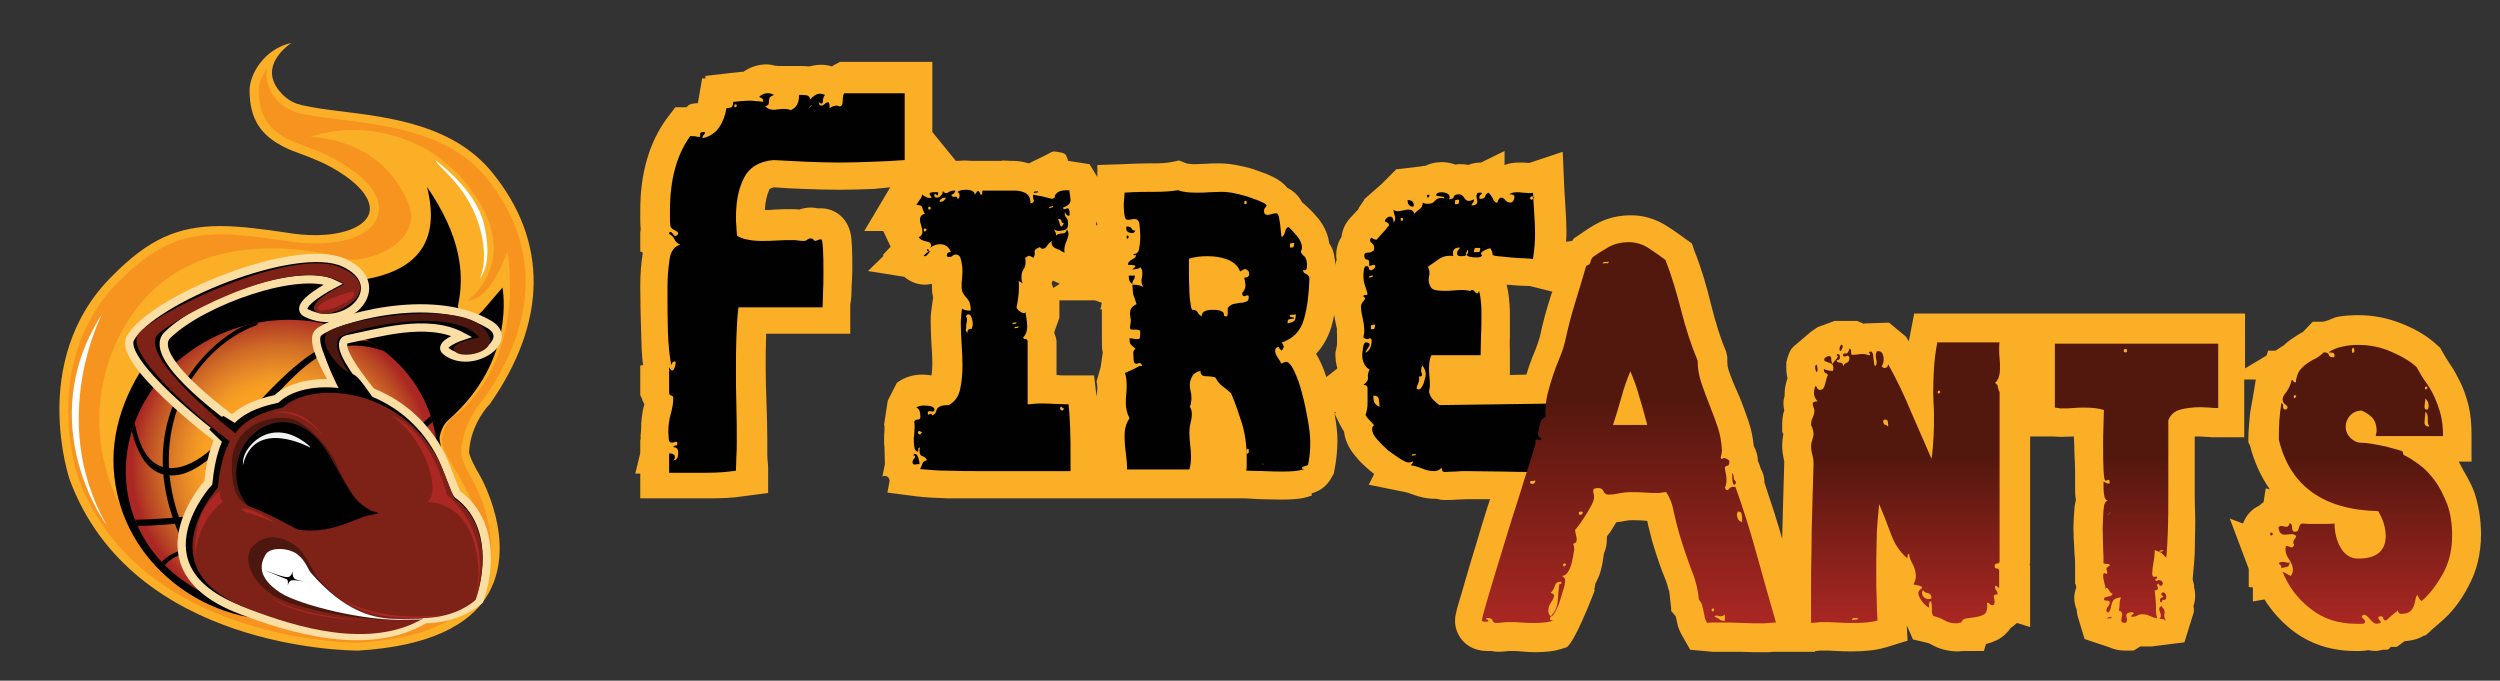 <svg xmlns="http://www.w3.org/2000/svg" xmlns:xlink="http://www.w3.org/1999/xlink" viewBox="0 0 606 165">
<rect x="0" y="0" width="606" height="165" fill="#333333" stroke="none"/>
<path fill="#FBAF26" d="M386.4,143c0.1,0,0.2-1,0.3-1.5c0.6-1.1,1.1-2.2,1.4-3.5c0.3-1.1,0.5-2.3,0.7-3.9c0.5-1,0.7-2.2,0.7-3.4c0-0.2,0-0.4,0-0.6c0.2-0.4,0.5-0.7,0.8-1.1c0.5-0.8,1-1.6,1.5-2.4c0.8-0.1,1.6-0.2,2.5-0.4c0.4-0.1,0.9-0.1,1.5-0.1c0.8,0,1.7,0,2.7,0.1c0.3,0,0.5,0,0.8,0.1c0.3,1.6,0.8,3.2,1.2,4.9c1.2,4,2.2,6.9,3.3,9.5c0.4,0.9,0.6,2.4,0.8,2.4l0.5,4.4l0,0.6l1.1,1.3l0.2,0.9l0.1,0.4c0.2,1.3,0.7,2.5,1.5,3.8l1.7,3l5.5,0.5c0.1,0,0.3,0,0.5,0h1.9c1.3,0,2.8,0,4.5,0c1.9,0.1,3.8,0.1,5.6,0.1c0.7,0,1.5,0,2.2-0.1c0.3,0,0.6,0,0.8,0h9.3l0-0.2c0.3,0,0.7,0,1-0.1c0.3,0,0.6,0,0.8,0c1,0,2.1,0,3.3,0.1c1.4,0.1,2.8,0.1,4.2,0.1c1.3,0,2.6-0.1,3.7-0.2c1.4-0.1,2.8-0.4,4.2-0.8l5.2-1.6l-0.2-3.7c0,0,0,0,0,0c0,0.1,0,0.1,0.1,0.2l1.4,3.2l3.4,0.8c0.4,0.1,0.7,0.2,1,0.4c1.9,1.1,4.1,1.7,6.5,1.7c0.5,0,1-0.1,1.5-0.1h4.8l0.5-1.7c1-0.2,1.9-0.6,2.8-1c1.3-0.7,2.4-1.7,3.2-2.9c0.5-0.3,1-0.8,1.5-1.2l3.2,1v-9.7v-4.2v-0.9l-0.1-0.3c0.1-0.4,0.1-0.7,0.1-1.1v-30h5.6c0.6,0,1.2,0.1,1.9,0.1c1,0,2.1-0.1,3.1-0.1c0,0.7,0.1,1.5,0.1,2.2c0,2.2,0.2,4.2,0.2,5.9v2.5v1.7c0,1.1,0,2.1,0.2,3.1c-0.1,0.4-0.2,0.9-0.3,1.4c-0.1,1.6-0.3,3.4-0.3,5.4c0,1.7,0.1,3.2,0.2,4.8c0,1.5,0.2,2.6,0.2,3.4v5.4l0.2,0.1c0,0.2,0,0.5,0.1,0.7c-0.3,0.8-0.5,1.6-0.5,2.5c0,1,0.2,2,0.6,2.9c0,0.5,0.1,1,0.2,1.5l1.7,5.6l6,2c1.1,0.5,2.3,0.8,3.8,0.8h2.1l1.6-1h2.8l7.9-1l2.3-7.4c0-0.4,0-0.9-0.1-1.4c0.3-0.8,0.4-1.6,0.4-2.5c0-0.8-0.1-1.5-0.3-2.2l0.1-0.2l-0.4-1.5l0.4-4.8c0.2-2,0.1-4.4,0.2-7.1c0.1-2.7-0.1-5.6-0.1-8.6V111v-5.2c1,0,0.8,0,1.2,0c0.5,0,1.2,0.1,1.7,0.1c0.8,0.1,1.7,0.1,2.6,0.1h6.5v-7.1V92h2.8l-0.7,4.3c-0.3,1.7-0.7,3.5-0.8,5.1c-0.1,1.5-0.3,3.2-0.3,5v0.8l0.4,0.8c0.9,3.5,2.4,7.2,4.8,10.6l-1-0.2l-0.5,3.3c-0.4,0.3-0.8,0.6-1.1,0.9c-1.8,0.8-3.2,2.4-3.9,4.3l-3.2-1.2l4.6,12.2v4.4l1,0.1v3.4l2.8-0.5c1.7,2.7,3.9,5.2,6.5,7.3c4.3,3.4,9.5,5.2,15.5,5.2h1.2c0.7,0,1.4-0.1,2-0.2c0.6,0.1,1.2,0.2,1.8,0.2c0.5,0,1.1-0.2,1.7-0.3c0.7-0.1,1.3,0.3,1.9-0.7h1.5l1.9-1.4c0,0,0.1,0,0.1,0c1.8-0.1,3.4-0.6,4.7-1.4l0.1,0.1l0.4-0.3c0.2-0.2,0.5-0.4,0.7-0.6c0.2-0.2,0.3-0.3,0.5-0.5l2.2-1.9c2.6-2.2,4.9-5.1,6.7-8.6c2.1-3.8,3.1-8.1,3.1-12.7c0-3.6-0.6-7.1-1.6-10.1c-1-2.8-2.3-4.5-3.8-7.5h3.1v-6.5c0-2.5-0.2-4.9-0.7-7c-0.5-2-1.1-3.8-1.9-5.5c-0.8-1.6-1.6-3.2-2.6-4.6c-0.6-0.9-1.2-1.9-1.8-2.9l-0.6-1.1l-0.9-0.8c-2.2-2-5-3.7-8.3-5c-3.4-1.4-7-2.1-10.6-2.1c-1.7,0-3.4,0.1-5.1,0.4c-1.3,0.3-2.6,1.2-3.8,1.2h-2.2l-2.1,2.2c-0.1,0.1-0.2,0.2-0.3,0.3c-1,0.5-2,1.2-2.9,1.8c-0.6,0.4-1.2,0.9-1.7,1.4l-2,1.3h-1.8l-0.4,1.2l-5.2,3.1v-6V76h-6.5h-39.6h-4.1h0.1h-9h-15.1H464l-1.1,5.7c-0.1,0.3-0.1,0.7-0.2,1c0,0,0-0.1-0.1-0.1l0,0l0,0c-0.2-0.4-0.4-0.7-0.6-1l-4.1-3.4l-5.8,0.2c-0.1,0-0.2,0-0.3,0.1c-0.4-0.2-0.9-0.4-1.4-0.6c-0.1,0-0.1-0.1-0.2-0.1l-5.5,0l-4.1,1.5l-1.6,1.1l-4,3.4c-1,0.8-1.3,1.7-1.7,2.9l-0.3,1.1v1.1c0,0.6,0,1.2,0.1,1.8c0,0.3,0.1,0.6,0.2,0.9c-0.4,1.3-0.7,2.5-0.7,3.6c0,0.2,0,0.4,0,0.7c-0.2,0.7-0.3,1.3-0.3,2c0,0.5,0.1,1.1,0.2,1.6c-0.4,1.1-0.5,2.3-0.5,3.5v1.6l0.3,0.7c-0.2,0.9-0.3,1.8-0.3,2.7c0,1.3,0.2,2.5,0.5,3.8c0,0,0,0.2,0,0.5c-0.1,3.3-0.2,6.8-0.3,10.4c-0.1,2.7-0.1,5.3-0.2,7.9c-1.3-4.6-2.8-9.1-4.3-13.6c0-1.2-0.3-2.4-0.9-3.4c-0.2-0.7-0.4-1.3-0.7-1.9c0-1.3-0.4-2.5-1-3.6c-0.2-2.1-0.6-4.1-1.3-6.1c-0.7-2-1.4-4-2.2-5.9c-0.7-1.7-1.5-3.3-2.1-5c-0.4-1.1-0.8-2.1-0.8-3.2v-1.4l-0.3-1.3c-1.5-3.5-2.6-7.3-3.6-11.2c-1.1-4.6-2.4-9-4-13l-0.7-2l-1.7-1.2c-1.2-0.9-2.6-1.9-4.2-2.9c-2.4-1.6-5.3-2.6-8.2-2.7c-3.4-0.1-6.4,0.6-9.1,2.1c-1.6,0.9-3.1,1.9-4.5,2.9l-0.9,0.6l-0.4,0.6l-1.5,0.2c0.1-0.9,0.1-1.8,0.1-2.6c0-1.7-0.1-3.4-0.2-5.1c-0.1-1.4-0.2-3-0.3-4.8l-0.4-9.3l-8.1,2.7c0,0,0,0-0.1,0c-1-0.1-1.6-0.1-2.3-0.1c-1.4,0-2.6,0.2-3.6,0.6v-3.4l-5.7,2.8c-1.1,0-2.2,0.2-3.1,0.6c-0.7-0.2-1.4-0.2-2.1-0.2c-0.3,0-0.7,0-1,0.1c-1.1-0.4-2.2-0.6-3.2-0.6c-1.6,0-2.9,0.3-4.1,0.9c-0.3,0-0.6,0-0.8,0.1l-5.8,0.7l0,0h-0.4l-3.6,3.6l-4.2,3.7c0,0.4-1,1.3-1.5,2.5l-1.6,1.7c-1.7,1.7-2.3,3.6-2.4,4.9c-0.8,1.2-1.3,2.7-1.3,4.4c0,0.4,0,0.8,0.1,1.1c-0.1,0.4-0.2,0.8-0.3,1.2c0,0.3,0,0.5,0,0.8c0-0.1,0-0.2,0-0.2c0,0,0-0.1,0-0.1c0-1.2-0.2-2.2-0.4-3.1c-0.2-1-0.6-1.8-1.1-2.5c-0.2-1.7-0.9-3.9-2.8-6.2c-1.1-1.3-2.1-2.3-3-3.1l-0.8-0.7c-0.9-1.7-2.2-2.8-3.6-3.5c-0.8-1-1.9-1.9-3.6-2.7c-1-0.5-2.1-0.9-3.5-1.4c-1.3-0.5-2.8-0.9-4.3-1.2c-1.8-0.4-3.5-0.6-5.1-0.6c-1,0-2.1,0-3.2,0.1c-0.9,0-1.7,0.1-2.6,0.1c-0.5,0-1.1,0-1.6-0.1c-0.3,0-0.4-0.1-0.5-0.1l-1.8-0.7l-1.9,0.4c-1.2,0.2-2.4,0.3-3.8,0.3c-0.2,0-0.4,0-0.5,0c-0.5,0-0.9,0-1.4,0c-1.9,0-3.8,0.1-6.1,0.2L266,40v2.9l-1.9-3.1L259,39c-0.1,0,0,0.3,0,0.3c0,0-0.4-1.7-0.9-2c-0.5-0.4-2.7-0.6-2.7-0.6l-0.6,0.2l-1.1,0.6l-4.3,2.1c-0.1,0-0.3-0.1-0.4-0.1c-1.1-0.3-2.2-0.5-3.4-0.5h-0.5l-2.2-0.1V39h-3.6h-1.3h-2.4c-0.6,0-1.2-0.1-1.8-0.1c-0.7,0-1.3,0.1-1.8,0.1h-0.3l-5.7-7v-9.5V15h-6.8h-14.5h-1.1l-1.1,0.6c-0.3,0.1-0.6,0.3-0.8,0.5c-1-0.3-1.9-0.4-2.8-0.4c-0.7,0-1.6,0.1-2.7,0.4c-0.8-0.1-1.6-0.1-2.4-0.1h-5.1c-0.9,0-1.8-0.4-2.8-0.4c-2,0-4,0.6-5.7,1.8c-0.4,0-0.8,0-1.2,0.1c-0.7,0.1-1.2,0.1-2,0.2l-6,0.7V19h-0.8l-1,5.8c0,0,0,0.1,0,0.2c-1,0.1-2,0-2.8,1h-2.7l-2.2,2.9c-4.1,5.7-6.3,13.1-6.3,22v1.9c0,0.9,0,1.8,0.1,2.7c0,0.3-0.1,0.6-0.1,0.9v4.6l0.5,0.1c0,0.1,0.1,0.2,0.1,0.3c-0.4,2.4-0.6,5.1-0.6,7.9c0,3.9,0.1,7.6,0.2,10.8c0.1,3.2,0.1,6,0.5,8.4l-0.7,0.1V95v0.8l0.4,0.8c0.1,0.5,0.4,1,0.6,1.4c-0.6,2-0.8,4.1-0.8,6.2c0,0.6-0.2,1.3-0.1,2.1c0,0.2-0.1,0.3-0.1,0.5v2.5v0.5l-1.2,5h1.2v6h7.4h9.2c3,0,5.9-0.1,8.3-0.5l6.1-0.8v-5.9c0-1.2-0.2-2.2-0.2-3.2c0-1.2,0-2.5,0-3.7c0-3-0.1-6-0.2-9c-0.1-2.8-0.2-5.7-0.2-8.6c0-2.5,0-5,0.1-7.5c0-0.2,0-0.7,0-0.7h13.9h6.5v-6.9c0-0.4,0.3-1.4,0.3-3.3c0-1.7,0.2-3.5,0.2-5.3c0-2,0-4-0.1-5.8c-0.1-1.2-0.1-2.1-0.3-2.9c-0.9-4.3-4.2-6.2-7.2-6.2c-0.3,0-0.5,0-0.8,0c-0.5-0.1-1.1-0.2-1.6-0.2c-1,0-2,0.2-2.9,0.5c-0.6-0.1-1.1-0.1-1.7-0.1c-1.3,0-2.7,0-4.2,0.1c-0.8,0.1-1.6,0.1-2.4,0.1c0.1-2,0.5-3.7,1.1-5c0.1-0.2,0.7-0.4,1.1-0.5c2.3,0.2,4.7,0.3,7.3,0.4c2.8,0.1,5.7,0.2,8.5,0.2c2.8,0,5.7-0.1,8.4-0.2c1.4-0.1,2.7-0.3,4-0.4L209.5,56h4.6l1.8,3.8l-1.9,2l0.2,0.2l-3.8,3.7l8.8,1.4c1.4,1.2,3.2,1.9,5,1.9c0.4,0,0.7,0,1.7-0.2c0,0,0,0,0,0c0,1.2,0,2.3,0.3,3.3l-0.2,1.3c-0.1,0.8-0.2,1.5-0.3,2.3c-0.1,0.7-0.1,1.5-0.1,2.4c0,1.8,0.1,3.7,0.2,5.5c0.1,1.5,0.2,3.1,0.2,4.6c0,1-0.1,1.9-0.2,2.8c-0.7-0.1-1.4-0.2-2.2-0.2c-3,0-5,1.1-6.2,2l-2.2,4.3l-0.9,5.8l0.1,0.4c0,0.3,0,0.6,0,1c-0.1,0.7-0.1,1.5-0.1,2.3c0,0.7,0,1.2,0.1,1.9l0.1,4l-0.6,3c0.9-0.5,1.9,0.3,1.7,1.3l-0.5,2.6l6.9,0.9c2.4,0.3,5,0.4,7.7,0.5c2.5,0,5.1,0,8,0h15.6h6h6.5l0,0h7.1h15.1h5.5h8c1.4,0,2.9,0.2,4.2,0.2c1.6,0,3.1,0.1,4.6,0.1c1.1,0,2.3,0,3.4-0.1c1.6-0.1,3-0.4,4.3-0.9l-0.1-0.5c3-0.8,4.3-2.8,4.9-3.9l0.5-0.9l0.2-1c0.2-1.1,0.4-2.3,0.5-3.4c0.1-1.2,0.2-2.3,0.2-3.5c0-1.8-0.2-3.9-0.7-6.5c0,0,0-0.1,0-0.1l1.4,2.8c0.3,0.5,0.5,1,0.9,1.5c0.2,2,1.1,4,2.7,5.9c1,1.3,2.3,2.5,3.6,3.6c0.3,0.3,0.7,0.5,1,0.8l-1.3,2.6l8.9,1.8c0.5,0.1,1,0.3,1.6,0.5c1.8,0.7,3.6,1.1,5.3,1.1c0.2,0,0.3,0,0.5,0c0.7,0.2,1.4,0.3,2.1,0.3c1,0,2,0,3-0.1c0.8,0,1.6-0.1,2.4-0.1c1.8,0,3.6,0,5.6,0c-0.2,0.7-0.5,1.4-0.7,2.1c-1,3.1-1.9,6.2-2.8,9.2c-0.9,2.9-1.7,5.6-2.4,8c-0.7,2.4-1.2,4.3-1.7,5.8c-0.7,2.5-0.9,3.3-0.9,4.4c0,3.5,2.7,7.3,7.8,7.3c0.3,0,0.7,0,1,0c0.6,0.1,1.1,0.2,1.7,0.2c0.8,0,1.7-0.1,2.6-0.2c0.1,0,0.2,0,0.5,0c0.7,0,1.5,0,2.4,0.1c1.2,0.1,2.4,0.2,3.5,0.2c1.2,0,2.3-0.1,3.4-0.2c1.3-0.1,2.6-0.5,3.8-0.9c1.9,0.1,7.2-14,7.2-14 M265.7,54.1c0-0.1,0.1-0.3,0.1-0.4c0.1,0.3,0.1,0.5,0.2,0.8c0,0,0,0.1,0,0.1h-0.3c0-0.1,0-0.1,0-0.2C265.7,54.3,265.7,54.2,265.7,54.1z M375.9,71.8c-1,3.1-1.9,6.3-2.6,9.7c-0.3,1-0.6,2-1,3c-0.6,1.4-1.2,2.9-1.7,4.4c-0.2,0.6-0.4,1.3-0.6,1.9l-4,0.1v-4.8c0-1.5-0.1-3.1,0-4.6c0-1.7,0-3.4,0-5.1c0-0.8,0-1.7-0.1-2.5l0.1,0l-0.1-0.2c0-0.4-0.1-0.7-0.1-1.1c-0.1-1.2-0.3-2.4-0.6-3.6c0.4,0,0.8,0.1,1.3,0.1c1.2,0.1,2.4,0.2,3.6,0.2c0.5,0,0.8,0,1,0.1l5.2,1.3C376.1,71.1,376,71.4,375.9,71.8z M323.4,76.4c0.1,0.5,0.2,1,0.3,1.6c0.2,0.9,0.3,1.5,0.4,1.8c-0.1,0.5,0,1,0,1.5v1.6c0,1.5-0.4,2.1-0.4,2.7c0,1.3,0.1,2.5,0.5,3.7l-2.7,2.1c-0.5-1.6-1.1-3.1-1.8-4.4c-0.2-0.4-0.4-0.8-0.7-1.2c1.7-1.8,2.9-4,3.7-6.5C323,78.3,323.2,77.3,323.4,76.4z M162.9,87.7h0.3c0,0,0,0,0,0L162.9,87.7C162.9,87.8,162.9,87.8,162.9,87.7z M254.9,68.6l0.3-0.6l1.7,0.8l-1.6,1L254.9,68.6z M266.8,89l-1,3.5c0.1,0.5,0.2,0.9,0.2,1.4c0,0.4,0,0.8-0.1,1.3c0,0.3-0.1,0.6-0.1,0.9l-0.6-5.1H259h-1c-0.6,0-0.9,0-1.9-0.1v-8.1c0-0.7-0.3-1.4-0.5-2c0-0.1-0.1-0.3,0-0.4l1.2-3.4l0-4.2l8.6,0l1.7,0.6c-0.2,0.6-0.3,1.6-0.4,1.6h0.4v1.6v3.3V81v1.4c0,1.2,0,2.2,0.2,3.1L266.8,89z M323.6,100.3c0-0.1-0.1-0.3-0.1-0.4h0.3L323.6,100.3z"/><g><g><path fill="#010101" d="M164,57c0.3-0.1,0.4-0.2,0.4-0.4c0-0.3-0.3-0.5-0.9-0.8c-0.6-0.3-0.9-0.6-1-1c-0.1-0.7-0.1-1.3-0.1-1.9c0-0.6,0-1.2,0-1.9c0-7.4,1.6-13.4,4.9-18c0.7,0,1.2,0,1.5,0.1c0.3,0.1,0.5,0.1,0.6,0.1c0.3,0,0.4-0.2,0.3-0.6c0-0.4,0.2-0.6,0.7-0.6c0.3,0,0.5,0,0.5,0.1c0,0.2-0.1,0.4-0.3,0.6c-0.2,0.2-0.3,0.4-0.3,0.7v0.1c1.8-0.4,3.1-1.3,4-2.6c0.9-1.3,1.5-2.9,1.8-4.7c0.7,0,1.1-0.1,1.3-0.3c0.2-0.2,0.3-0.6,0.3-1.2c0.8-0.1,1.4-0.1,2-0.2c0.6,0,1.2-0.1,1.9-0.1c0.4,0,0.9,0,1.5,0.1c0.6,0,1.2,0.1,1.9,0.2c0-0.4-0.1-0.7-0.2-0.8c-0.1-0.1-0.4-0.2-0.8-0.4c0.6-0.6,1.3-0.9,2.1-0.9c0.5,0,1,0.1,1.5,0.4c-0.5,0.2-0.8,0.4-1,0.6c-0.1,0.3-0.2,0.5-0.2,0.8c0,0.3,0,0.5-0.1,0.8c0,0.3-0.3,0.4-0.8,0.5c0.4,0.6,1.1,0.9,1.9,0.9c0.4,0,0.8,0,1.2-0.1c0.4,0,0.8-0.1,1.2-0.1c0.9,0,1.5,0.1,1.9,0.3c0.7-0.3,1.2-0.8,1.5-1.3c0.3-0.6,0.5-1.3,0.5-2.4c0.7,0,1.3,0,1.8,0.1c0.5,0.1,0.8,0.4,0.9,1c0.8-0.9,1.6-1.4,2.4-1.4c0.3,0,0.6,0.1,1.2,0.3c-0.3,0.3-0.5,0.8-0.5,1.3c0,0.5-0.1,0.8-0.4,0.8c-0.2,0-0.4-0.1-0.6-0.4c0,0.6,0.2,0.9,0.5,0.9c0.3,0,0.6-0.1,0.9-0.4c0.3-0.3,0.6-0.4,0.9-0.4c0.2,0,0.3,0.5,0.3,1.4c0.6-0.4,1.2-0.6,1.7-0.6c0.2,0,0.3,0,0.4,0.1c0.1,0,0.3,0.1,0.4,0.1c0.3-0.1,0.5-0.3,0.6-0.6c0-0.3,0.1-0.6,0.1-1c0-0.3,0-0.7,0.1-1c0-0.3,0.2-0.6,0.4-0.6h14.5v16.2c-2.5,0.2-5,0.3-7.7,0.4c-2.7,0.1-5.3,0.2-8.1,0.2c-2.7,0-5.5-0.1-8.2-0.2c-2.7-0.1-5.3-0.3-7.8-0.4c-3.5,0.3-5.9,1.8-7.2,4.4c-1.3,2.6-1.9,5.7-1.9,9.5c0,0.7,0,1.4,0.1,2.2c0,0.8,0.1,1.5,0.2,2.3c0.7,0.4,1.5,0.7,2.6,0.9c1,0.2,2.1,0.3,3.3,0.3c1.2,0,2.4,0,3.7-0.1c1.3-0.1,2.5-0.1,3.7-0.1c0.5,0,1,0,1.5,0.1c0.5,0.1,0.9,0.1,1.3,0.1c0.4,0,0.7-0.1,0.9-0.3c0.2-0.2,0.5-0.3,0.9-0.3c0.3,0,0.4,0.1,0.6,0.3c0.1,0.2,0.3,0.3,0.4,0.3c0.2,0,0.4-0.1,0.6-0.2c0.3-0.1,0.5-0.2,0.8-0.2c0.3,0,0.4,0.8,0.5,2.5c0.1,1.7,0.1,3.5,0.1,5.4c0,1.8,0,3.5-0.1,5.1c0,1.6-0.1,2.8-0.1,3.5h-20.4c-0.3,2.4-0.4,4.9-0.5,7.4c-0.1,2.5-0.1,5.1-0.1,7.6c0,3,0,5.9,0.1,8.8c0.1,2.9,0.1,5.9,0.1,8.8c0,1.2,0,2.4-0.1,3.5c0,1.1-0.1,2.3-0.1,3.5c-2.1,0.3-4.4,0.5-7,0.5c-2.6,0-5.7,0-9.2,0v-4.7c0.9,0,1.4,0.3,1.4,0.9c0,0.3-0.1,0.5-0.4,0.8c0.8,0,1.2-0.6,1.2-1.9c0-0.9-0.4-1.3-1.2-1.3c0.1-0.3,0.3-0.4,0.6-0.4c0.3,0,0.4-0.2,0.4-0.6c0-0.2-0.1-0.3-0.3-0.3c-0.2,0-0.3,0-0.5,0.1c-0.2,0.1-0.3,0.1-0.5,0.1c-0.5,0-0.8-0.3-0.8-1c0-0.6-0.1-1.2-0.1-1.6c0-1.5,0.2-3,0.6-4.4c0.4-1.4,0.6-2.6,0.6-3.8c0-0.3-0.1-0.5-0.4-0.6c-0.3,0-0.5-0.2-0.6-0.6v-6.3c0.3,0.5,0.5,0.8,0.8,0.8c0.3,0,0.6-0.6,0.8-1.8c0-0.3-0.1-0.4-0.3-0.4c-0.3,0-0.6,0.3-0.8,0.9c-0.4-2.2-0.7-5-0.8-8.2c-0.1-3.2-0.1-6.8-0.1-10.6c0-2.5,0.2-4.7,0.5-6.8c0.3-2.1,1.2-3.2,2.6-3.6c-0.7-0.3-1.2-0.7-1.4-1.3c-0.3-0.6-0.7-1-1.3-1.3c0-0.3,0.1-0.5,0.3-0.5c0.2,0,0.4,0.2,0.6,0.5c0.2,0.3,0.4,0.5,0.6,0.5H164z M178.6,25.7c0-0.3-0.1-0.4-0.3-0.4c-0.2,0-0.3,0.1-0.3,0.4c0,0.2,0.1,0.3,0.3,0.3C178.5,25.9,178.6,25.8,178.6,25.7z M196.4,25.7c-0.2,0.3-0.3,0.5-0.3,0.4l-0.1,0.1c0,0.1,0.1,0,0.4-0.3c0.3-0.3,0.4-0.4,0.4-0.5L196.4,25.7z"/></g><g><path fill="#010101" d="M221.4,110.4c0.1-0.3,0.2-0.4,0.4-0.4c0.3,0,0.6,0.3,0.8,1c0.2,0.6,0.3,1.1,0.3,1.5c-0.3,0-0.7,0-1.1,0.1c-0.4,0-0.6-0.1-0.6-0.6c0-0.3,0.1-0.5,0.3-0.7c0.2-0.2,0.3-0.4,0.3-0.6C221.9,110.5,221.7,110.4,221.4,110.4z M259,98c0.2,1.4,0.3,3.3,0.4,5.7c0.1,2.4,0.1,4.9,0.1,7.4v3.1h-6h-15.6c-2.7,0-5.4,0-7.9-0.1c-2.5,0-4.9-0.2-7-0.4c0.3-0.4,0.4-0.9,0.6-1.3c0.1-0.5,0.5-0.7,1.1-0.8c-0.2-0.5-0.5-0.8-1-1c-0.5-0.1-0.8-0.5-0.8-1.2c0-0.3,0-0.6,0.1-0.9c-0.3,0-0.4,0.1-0.4,0.4c0,0.3,0,0.5-0.1,0.6c-0.4-0.1-0.7-0.4-0.8-0.8c-0.1-0.5-0.2-1-0.2-1.7c0-0.6,0-1.2,0.1-1.7c0-0.6,0.1-1.1,0.1-1.6c0-0.7,0-1.2-0.1-1.4c0.1-0.4,0.4-0.6,0.8-0.6c0.5,0,0.7-0.2,0.7-0.6c0-1.3-0.3-2.1-1-2.3c0.4-0.3,1-0.5,1.8-0.5c1.7,0,2.6,0.3,2.6,1c0,0.4-0.3,0.6-0.8,0.4c-0.6-0.1-0.8,0-0.8,0.4v0.3c0,0.1,0,0.1,0.1,0.1c0.2,0,0.3,0,0.3-0.1c0,0,0.1-0.1,0.3-0.1c0.2,0,0.3,0.1,0.3,0.4c0.5-0.2,0.8-0.4,0.9-0.7c0.1-0.3,0.2-0.6,0.3-0.8c0.1-0.3,0.4-0.5,0.8-0.7c0.4-0.2,1.1-0.3,2.1-0.3c1.4-0.8,2.3-2,2.7-3.7c0.4-1.7,0.6-3.7,0.6-5.9c0-1.7-0.1-3.4-0.2-5.1c-0.1-1.7-0.2-3.4-0.2-5c0-0.7,0-1.3,0.1-1.9c0-0.6,0.1-1.2,0.2-1.8c0.3,0.3,1,0.5,2.1,0.5c0-0.9-0.1-1.5-0.3-2c-0.2-0.5-0.5-0.9-0.8-1.2c-0.3-0.3-0.6-0.7-0.8-1.1c-0.2-0.4-0.3-0.9-0.3-1.6c0-0.6,0-1.2,0.1-1.8c0-0.6,0.1-1.2,0.1-1.8c0-0.8-0.1-1.6-0.3-2.6c-0.2-1-0.6-1.5-1.3-1.5c-0.3,0-0.6,0.1-0.8,0.3c-0.2,0.2-0.5,0.3-0.9,0.3c-0.3,0-0.5-0.1-0.5-0.4c0-0.5,0.3-0.8,1-0.8c-0.5-1.3-1.4-1.9-2.7-1.9c-0.8,0-1.6,0.3-2.4,0.9c0.2-0.2,0.3-0.4,0.3-0.6c0-0.5-0.4-0.9-1.3-1c-0.9-0.2-1.4-0.5-1.7-1c0.6-0.3,0.9-0.7,0.9-1.3c0-0.4-0.1-0.9-0.3-1.5c-0.2-0.6-0.3-1-0.3-1.5c0-0.7,0.4-1.2,1.2-1.4c-0.3-0.3-0.4-0.8-0.6-1.3c-0.1-0.6-0.5-0.8-1.2-0.8h-0.3c0.3-0.4,0.5-0.8,0.8-1.2c0.3-0.3,0.5-0.8,0.7-1.4c0.2,0.3,0.4,0.5,0.8,0.6c0.3,0.2,0.7,0.3,1,0.3c0.3,0,0.4-0.1,0.4-0.3c0,0.1-0.2-0.1-0.5-0.6c0-0.3,0.3-0.5,0.8-0.5s0.9,0,1.3,0V47c0,0.3,0,0.4-0.1,0.4c-0.1,0-0.2-0.1-0.3-0.2c-0.1-0.1-0.3-0.2-0.4-0.2l-0.1,0.1v0.3c0,0.3,0.2,0.5,0.6,0.5c0.3,0,0.6-0.1,0.9-0.4c0.3-0.3,0.5-0.6,0.5-0.9v-0.3c0.3,0.3,0.5,0.5,0.8,0.5c0.3,0,0.5-0.1,0.8-0.3c0.3-0.2,0.7-0.3,1.1-0.3h0.4c-0.2,0.6-0.5,0.9-1,1c0.1,0.4,0.4,0.6,0.8,0.5c0.5-0.1,0.7,0.1,0.7,0.5c0.3,0,0.5-0.3,0.5-0.8c0-0.5-0.2-0.8-0.5-0.8c0.3-0.4,0.9-0.6,2.1-0.6c0.6,0,1.1,0.1,1.5,0.3c0.4,0.2,0.6,0.5,0.6,0.9c0.2-0.2,0.3-0.4,0.4-0.6c0.1-0.2,0.3-0.3,0.4-0.3c0.2,0,0.4,0.3,0.6,0.9c0.3,0,0.4-0.1,0.4-0.4c0-0.3,0-0.5,0.1-0.6h1.3h4c0.9,0,1.6,0,2.4,0c0.7,0,1.4,0.1,2,0.3c0.6,0.2,1.1,0.5,1.4,0.9c0.3,0.4,0.5,1.1,0.5,1.9c0.5-0.1,0.8-0.3,0.8-0.5c0-0.2,0-0.4-0.1-0.6c-0.1-0.2-0.1-0.5-0.1-1c0.9,0.2,1.7,0.3,2.2,0.4c0.5,0.1,1.3,0.3,2.4,0.6c0.4-0.1,0.7-0.3,0.7-0.5c0-0.3,0.1-0.5,0.3-0.7c0.1-0.2,0.4-0.4,0.8-0.6c0.4-0.2,1.2-0.3,2.4-0.3c0.1,0.6,0.1,1.1,0.2,1.4c0,0.3,0.1,0.7,0.1,1c0,0.8-0.6,1.4-1.8,1.8c0,0.3,0.1,0.4,0.3,0.4c0.2,0,0.3,0,0.4-0.1c0.1-0.1,0.2-0.1,0.4-0.1c0.3,0,0.5,0.5,0.5,1.4c0,0.3-0.1,0.4-0.3,0.4c-0.2,0-0.3-0.1-0.5-0.3c-0.2-0.2-0.3-0.4-0.3-0.6c-0.1,0.1-0.1,0.2-0.1,0.4c0,0.3,0.1,0.7,0.4,1c0.3,0.3,0.4,0.8,0.4,1.5c0,0.9-0.3,1.3-1,1.5c-0.7,0.1-1.1,0.2-1.3,0.2c-0.2,0-0.6-0.1-1.2-0.4c0.4,0.4,0.6,0.9,0.6,1.5c0.3-0.3,0.8-0.5,1.5-0.5c0.6,0,1-0.3,1.1-1c0.3,0.4,0.4,0.8,0.4,1c0,0.6-0.2,1.2-0.5,1.9c-0.3,0.7-0.5,1.4-0.5,2.2c0,0.3,0,0.5,0.1,0.6c-0.2-0.1-0.4-0.2-0.6-0.3c-0.3-0.1-0.5-0.3-0.6-0.4c-0.3-0.2-0.5-0.3-0.6-0.5h0.1l0.3,0.3l0.1,0.1h-0.1c-0.2,0-0.5-0.1-1-0.4c-0.5-0.3-0.8-0.7-0.8-1.3c0-0.1,0-0.1,0.1-0.2c0,0,0.1-0.1,0.1-0.2c-0.6,0.3-1,0.7-1.3,1.2c-0.3,0.5-0.7,0.7-1.1,0.7c-0.2,0-0.4-0.1-0.6-0.4c-0.9,0.3-1.4,0.7-1.3,1.2c0.1,0.4,0,0.9-0.3,1.4c-0.5-0.3-0.9-0.5-1-0.5c-0.2,0-0.5,0.2-1,0.5c0.1,0.3,0.1,0.6,0.1,1c0,0.8-0.2,1.4-0.5,1.8c-0.3,0.4-0.5,1.1-0.5,1.9c0,0.6,0.1,1.1,0.3,1.5c-0.2-0.1-0.3-0.2-0.4-0.3c-0.1-0.1-0.3-0.2-0.6-0.2c0.1,0.3,0.1,0.7,0.1,1.4c0,0.9-0.1,1.8-0.2,2.7c-0.1,0.9-0.3,1.7-0.4,2.2c0.1,0.3,0.3,0.6,0.7,0.9c0.4,0.3,0.7,0.5,1.1,0.5c0.3,0,0.4-0.1,0.4-0.4c0,0.4,0.1,1,0.2,1.6c0.1,0.6,0.2,1.3,0.2,2c0,1.1-0.3,2-1,2.7c0.1,0.3,0.3,0.4,0.6,0.4c0.3,0,0.5,0.2,0.5,0.6V98c0.4,0,0.9,0,1.3-0.1c0.5,0,1-0.1,1.5-0.1c1.2,0,2.4,0,3.6,0.1c1.2,0,2.2,0.1,2.9,0.1H259z M223.5,104.7c-0.2,0-0.3,0-0.4-0.1c-0.1-0.1-0.2-0.1-0.3-0.1c-0.2,0-0.3,0.1-0.3,0.3c0,0.3,0.2,0.5,0.5,0.5C223.2,105.2,223.4,105,223.5,104.7z M224.6,55.7c0-0.2-0.1-0.3-0.4-0.3c-0.2,0-0.3,0.1-0.3,0.3c0,0.3,0.1,0.4,0.4,0.4L224.6,55.7z M225.1,60.9c-0.3,0-0.4-0.1-0.4-0.4l0.1-0.1h0.3c-0.1,0-0.1,0.1,0,0.3c0.1,0.2,0.2,0.3,0.4,0.3c0.1,0,0.1,0,0.1-0.1c-0.1,0-0.3,0.2-0.6,0.6c-0.3,0.4-0.6,0.6-0.8,0.6c-0.1,0-0.2,0-0.3-0.1l0.5-0.5c0.2-0.2,0.3-0.3,0.4-0.3C225,61.1,225,61,225.1,60.9z M225.6,50.5c0-0.3-0.1-0.4-0.3-0.4c-0.2,0-0.3,0.1-0.3,0.4c0,0.2,0.1,0.3,0.3,0.3C225.5,50.8,225.6,50.7,225.6,50.5z M227.7,48.9h0.3c0.6,0,1-0.3,1.3-1C228.5,47.9,227.9,48.2,227.7,48.9z M234.5,80.7c0-0.7,0.3-1,0.8-1h0.3c0-0.2,0-0.3,0.1-0.5c0-0.2,0.1-0.3,0.1-0.5c0-0.6-0.1-1.2-0.3-1.7c-0.2-0.6-0.4-0.8-0.8-0.8c-0.2,0-0.4,0.2-0.6,0.5c0.2,0.1,0.3,0.3,0.3,0.6c0,0.3,0,0.7-0.1,1c-0.1,0.3-0.1,0.7-0.1,1.2C234,79.9,234.1,80.3,234.5,80.7z M246.4,78.1c-0.2,0.1-0.4,0.1-0.6,0.1c-0.3,0-0.4,0.1-0.4,0.4c0.2-0.1,0.4-0.1,0.6-0.1S246.4,78.4,246.4,78.1z M246.9,79.1c-0.2,0.1-0.4,0.1-0.6,0.1c-0.3,0-0.4,0.1-0.4,0.4c0.2-0.1,0.4-0.1,0.6-0.1C246.8,79.5,246.9,79.4,246.9,79.1z M250.6,46.8c0-0.3,0.1-0.4,0.4-0.4c0.3,0,0.5,0,0.6-0.1c0,0.3-0.1,0.4-0.4,0.4S250.8,46.7,250.6,46.8z M255.3,49.9c-0.2,0.1-0.4,0.1-0.6,0.2c-0.3,0-0.4,0.2-0.4,0.4c0.2-0.1,0.4-0.1,0.6-0.2C255.1,50.3,255.3,50.2,255.3,49.9z M257.9,54.1c-0.4,0-0.6-0.2-0.6-0.5c0-0.3-0.2-0.5-0.6-0.5h-0.3c0.3,0.4,0.4,0.8,0.5,1.2c0.1,0.4,0.2,0.6,0.4,0.6C257.4,54.9,257.6,54.6,257.9,54.1z M257.9,99c-0.2,0-0.3-0.1-0.4-0.2c-0.1-0.1-0.3-0.2-0.4-0.2l-0.1,0.1V99c0,0.3,0.2,0.5,0.5,0.5C257.6,99.5,257.8,99.4,257.9,99z"/></g><g><path fill="#010101" d="M274.6,61.6c0.9,0,1.4-0.4,1.5-1.3c0.2-0.9,0.3-1.9,0.3-3.1c0-0.9-0.1-1.9-0.2-2.8c-0.1-0.9-0.5-1.3-1.2-1.3c-0.3,0-0.5,0-0.8,0.1c-0.3,0-0.5,0.1-0.8,0.1c-0.4,0-0.7-0.3-0.8-1c-0.1-0.6-0.2-1.4-0.2-2.2c0-0.7,0-1.3,0.1-1.9c0-0.6,0.1-1,0.1-1.5c2.7-0.2,5.1-0.2,7.2-0.2c2.1,0,4-0.1,5.8-0.4c0.7,0.3,1.4,0.4,2.2,0.5c0.8,0.1,1.6,0.1,2.4,0.1c0.9,0,1.9,0,2.9-0.1c1,0,1.9-0.1,2.9-0.1c1,0,2.2,0.1,3.5,0.4c1.3,0.3,2.5,0.6,3.6,1c1.1,0.4,2,0.7,2.8,1.1c0.7,0.3,1.1,0.6,1.1,0.8c0,0.2-0.1,0.3-0.3,0.5c-0.2,0.2-0.3,0.5-0.3,0.9c0,0.6,0.3,0.9,0.9,0.9c0.3,0,0.6-0.1,0.9-0.2c0.3-0.1,0.7-0.2,1.2-0.2c0.3,0,0.4,0.3,0.6,0.8c0.1,0.5,0.2,1.1,0.3,1.8c0.1,0.7,0.1,1.3,0.2,1.9c0,0.6,0.1,1,0.2,1.3c0.4-0.3,0.7-0.8,0.8-1.3c0.1-0.6,0.4-1,0.8-1.2c0.6,0.5,1.3,1.3,2.1,2.2c0.8,1,1.2,1.9,1.2,2.9c0,0.2-0.1,0.5-0.3,1c0.2,0.3,0.4,0.6,0.6,0.8c0.2,0.2,0.4,0.3,0.5,0.5c0.1,0.2,0.2,0.4,0.3,0.8c0.1,0.3,0.1,0.8,0.1,1.4c0,0.6-0.2,0.9-0.5,0.9c-0.3,0-0.4,0-0.5-0.1c0.1,0.5,0.3,0.9,0.8,1c0.4,0.2,0.7,0.5,0.8,1c-0.1,3.8-0.5,7.1-1.3,9.9c-0.8,2.9-2.6,4.8-5.4,5.7c0.3,0.5,0.5,0.9,0.5,1c0,0.2-0.2,0.5-0.5,1c-0.3-0.2-0.5-0.4-0.6-0.6c0-0.2-0.2-0.3-0.3-0.3c-0.1,0-0.2,0.1-0.4,0.2c-0.2,0.1-0.3,0.4-0.3,0.8c0,0.4,0.2,1,0.7,1.7c0.5,0.7,0.7,1.1,0.7,1.3c0.2,0,0.4-0.1,0.6-0.2c0.2-0.1,0.4-0.2,0.6-0.2c0.6,0,1.3,0.7,2,2.2c0.7,1.5,1.4,3.3,1.9,5.4c0.6,2.1,1,4.2,1.4,6.4c0.4,2.2,0.6,4,0.6,5.3c0,0.9,0,1.9-0.1,2.8c-0.1,0.9-0.2,1.9-0.4,2.8c-0.1,0.2-0.4,0.3-0.8,0.4c-0.5,0.1-0.7,0.2-0.7,0.4c0,0.2,0.2,0.3,0.5,0.3c-0.7,0.3-1.5,0.4-2.4,0.5c-0.9,0.1-1.9,0.1-2.8,0.1c-1.5,0-2.9,0-4.4-0.1c-1.5,0-3-0.1-4.4-0.1c0.1-0.5,0.1-1,0.1-1.5c0-0.5,0-1,0-1.5c0-3.2-0.4-6.1-1.2-8.6c-0.8-2.5-1.6-4.9-2.6-7.2c-0.7-0.6-1.4-1.2-2.1-1.7c-0.7-0.5-1.2-1.2-1.7-2.1c-0.7-0.2-1.5-0.3-2.3-0.3c-0.9,0-1.3-0.4-1.3-1.3c-0.9,0.2-1.6,0.6-2,1.3c-0.4,0.7-0.6,1.4-0.6,2.1c0,0.6,0.1,1.1,0.2,1.5c0.1,0.4,0.2,0.9,0.2,1.5c0,0.4,0,0.8-0.1,1.2c0,0.4-0.1,0.7-0.3,1.1c0.3,0.4,0.5,1,0.5,1.7c0,0.7-0.1,1.4-0.3,2.2c-0.2,0.8-0.3,1.6-0.3,2.4c0,0.9,0.1,1.9,0.2,2.9c0.1,1,0.2,1.9,0.2,2.9c0,1-0.1,2.1-0.4,3.1h-15.1c0-1.3-0.1-2.6-0.3-4c-0.2-1.4-0.3-2.8-0.3-4.2c0-1.7,0.4-3.1,1.2-4.2c-0.6-1.1-0.9-2.4-0.9-3.7c0-0.7,0-1.4,0.1-2.1c0.1-0.7,0.1-1.4,0.1-2.1c0-1-0.1-2.1-0.4-3.1l1.8-0.8c0.4-0.2,0.8-0.4,1.2-0.6c0.3-0.2,0.5-0.3,0.4-0.3c0.3,0,0.6,0,0.8,0.1c-0.2-0.5-0.4-0.8-0.6-0.8c-0.2,0-0.3,0-0.4,0.1c-0.1,0-0.2,0.1-0.4,0.1c-0.4,0-0.7-0.3-0.7-0.9c0-0.6-0.1-1.2-0.1-1.7c0-0.6,0.2-0.9,0.6-1c-0.4-0.4-0.8-0.7-1.1-1c-0.3-0.2-0.4-0.7-0.4-1.6c0.3,0,0.5,0,0.8,0.1c0.3,0,0.6,0.1,1,0.1c0.4,0,0.7-0.1,0.7-0.3c0-0.2,0.1-0.6,0.1-1.3c0-0.3-0.1-0.6-0.4-0.6c-0.3-0.1-0.5-0.1-0.8-0.1s-0.6,0-0.8,0c-0.3,0-0.4-0.1-0.5-0.4c0-0.3,0-0.5,0.1-0.8c0-0.3,0.1-0.5,0.1-0.8c0-0.3,0-0.7-0.1-1c0-0.3-0.1-0.6-0.1-0.8c0-0.5,0.1-1,0.3-1.3c0.2-0.4,0.6-0.7,1.3-1.1c-0.2-0.5-0.3-0.9-0.4-1.2c-0.1-0.3-0.2-0.6-0.3-0.8c-0.1-0.3-0.2-0.6-0.2-1c0-0.4-0.1-1-0.1-1.7c1.2,0,2.1,0.2,2.6,0.6c-0.3-0.5-0.4-1-0.4-1.4c0-0.3,0-0.7,0.1-1c0.1-0.3,0.1-0.6,0.1-1c0-0.4-0.1-0.9-0.4-1.4c-0.4,0.3-1.1,0.5-2.1,0.5c0.5-0.3,0.8-0.6,0.8-0.8c0-0.2-0.6-0.3-1.8-0.3c0-0.5,0.3-0.9,1-1.3c0.7-0.3,1-0.7,1-1.2C275.1,62.1,275,61.8,274.6,61.6z M273.1,54.9c0.7,0,1.1,0.2,1.2,0.5c0.1,0.3,0.4,0.5,0.9,0.5c-0.2,0.4-0.4,0.6-0.8,0.6c-0.3,0-0.7-0.1-1-0.3c-0.3-0.2-0.4-0.5-0.4-0.8C273,55.2,273,55,273.1,54.9z M273.1,57.5v-0.3l0.1-0.1c0.3,0,0.4,0.1,0.4,0.4l-0.3,0.4C273.2,57.9,273.1,57.7,273.1,57.5z M273.6,66.8h1.5c0,0.4-0.1,0.8-0.3,1c-0.2,0.3-0.3,0.6-0.3,1C273.9,68.6,273.6,67.9,273.6,66.8z M300.6,65.8c-0.5-1.4-1.6-2.3-3.1-2.9c-1.6-0.6-3.2-0.8-4.9-0.8c-1.6,0-3.1,0.2-4.4,0.6c0,0.7,0,1.7,0,3.1c0,1.4,0,2.8,0.1,4.2c0,1.4,0.1,2.6,0.3,3.6c0.1,1,0.3,1.5,0.4,1.5c0.7,0,1.1,0.2,1.3,0.6c0.2,0.4,0.5,0.7,1,1c0-0.7,0.3-1.1,0.8-1.3c0.5-0.2,1.1-0.3,1.8-0.3c1,0,1.7,0.1,2.1,0.3c0.3,0.2,0.6,0.3,0.6,0.5c0.1,0.2,0.1,0.3,0.1,0.5c0,0.2,0.2,0.3,0.5,0.3c0.3,0,0.4-0.2,0.4-0.7c0-0.5,0-0.9,0-1.3c0.3-0.5,0.8-0.8,1.3-1c0.6-0.1,1.1-0.2,1.7-0.3c0.6,0,1-0.1,1.5-0.3c0.4-0.1,0.6-0.5,0.6-1.1c0-0.3-0.1-0.4-0.3-0.4c-0.2,0-0.3,0-0.4,0.1c-0.1,0-0.2,0.1-0.4,0.1c-0.3,0-0.5-0.3-0.5-0.8c0.5-0.5,0.8-1.2,0.8-1.9c0-0.3-0.1-0.9-0.3-1.8c0.8,0,1.2-0.3,1.2-0.9c0-0.4-0.1-0.7-0.4-0.9c-0.3-0.2-0.5-0.3-0.7-0.3C301.5,65.3,301.2,65.5,300.6,65.8z M302.2,49.1c0-0.3-0.1-0.4-0.3-0.4c-0.2,0-0.3,0.1-0.3,0.4c0,0.3,0.1,0.4,0.3,0.4C302.1,49.5,302.2,49.4,302.2,49.1z M302.7,109.7c0-0.2,0-0.4,0-0.6c0-0.2-0.1-0.3-0.3-0.3l-0.1,0.1c0,0.1,0,0.1-0.1,0.1s-0.1,0-0.1,0.1c0,0.6,0.1,0.9,0.3,0.9L302.7,109.7z M306.4,112.7l0.4,0.4L306.4,112.7c-0.2-0.1-0.3-0.2-0.4-0.4v0.1C306,112.6,306.2,112.6,306.4,112.7z M313.7,77.2c-0.5,0.1-0.9,0.1-1.2,0.2c-0.3,0-0.4,0.4-0.4,1c0.7-0.2,1.2-0.3,1.5-0.5c0.3-0.2,0.5-0.7,0.5-1.7c-0.3,0.1-0.7,0.1-1,0.1c-0.3,0-0.5,0.1-0.5,0.4c0.2,0.1,0.4,0.1,0.6,0.2C313.6,76.9,313.7,77,313.7,77.2z M312.7,60c0.4,0,0.7,0,0.8-0.1c0.1,0,0.2-0.4,0.2-1c-0.6,0-0.9,0.1-1,0.2C312.7,59.3,312.7,59.6,312.7,60z"/></g><g><path fill="#010101" d="M355.8,60.5c-0.3,0.5-0.5,0.9-0.4,1.2c0,0.3-0.4,0.4-1.3,0.4c-0.6,0-0.9-0.2-0.9-0.6c0-0.4,0.1-0.7,0.3-0.9c0.2-0.2,0.3-0.4,0.4-0.6c-1.1,0-1.7,0.4-1.7,1.3c0,0.3,0,0.6,0.1,0.8c-0.3-0.1-0.6-0.1-1-0.1c-0.9,0-1.9,0.3-2.8,1c-0.9,0.7-1.8,1.2-2.4,1.7c0.3,0.4,0.4,0.9,0.4,1.5c0,0.3,0,0.5-0.1,0.8c0,0.3-0.1,0.6-0.1,0.8c0,0.7,0.2,1.3,0.6,1.9c0.4,0.6,1.5,0.8,3.1,0.8c0.8,0,1.6,0,2.4-0.1c0.8-0.1,1.6-0.1,2.2-0.1c0.3,0,0.7,0,1,0.1c0.3,0,0.6,0.1,0.8,0.1c0.1,0,0.1,0,0.2-0.1c0,0,0.1-0.1,0.2-0.1c0.3,0,0.5,0.1,0.7,0.4c0.2,0.3,0.4,0.4,0.6,0.4c0.2,0,0.3-0.2,0.4-0.6c0.3,0.9,0.4,1.9,0.5,2.9c0.1,1,0.1,2,0.1,3.1c0,1.6,0,3.2-0.1,4.9c0,1.6-0.1,3.2-0.1,4.7h-11.9c-0.4,0.7-0.6,1.7-0.6,3.1c0,0.7,0,1.4,0.1,2.1c0.1,0.7,0.1,1.4,0.1,2.1c0,0.3,0,0.5-0.1,0.8c0,0.3-0.1,0.5-0.1,0.8c0.2,0.8,0.5,1.4,1,1.9c0.5,0.5,1,0.9,1.5,1.3l29.3-0.4c0,0.4,3.5,2.2,0,3c-0.3,0.1,4.6,7.4-0.6,4.4c-1.1-0.6-1.3,2.8-1.2,4.1c0.1,1.3-3.4-2.5-3.4-1.3c0,1.2,0,2.3-0.1,3.4c-0.1,1.1-0.3,2.1-0.5,3c-2.7,0-5.6,0-8.5-0.1c-3,0-5.7-0.1-8.3-0.1c-0.9,0-1.9,0-2.8,0.1c-0.9,0-1.8,0.1-2.6,0.1c-0.3,0-0.5-0.1-0.6-0.3c0-0.2-0.1-0.4-0.2-0.7c-0.4,0.5-1,0.8-1.8,0.8c-0.9,0-1.8-0.2-2.8-0.6c-1-0.4-1.9-0.7-2.8-0.8c0.1-0.2,0.2-0.3,0.3-0.4c0.1-0.1,0.2-0.3,0.2-0.6c-0.4,0.2-0.7,0.3-0.8,0.3c-0.1,0-0.3,0-0.4,0c-0.3,0-0.9-0.3-1.8-0.8c-0.9-0.6-1.9-1.3-3-2.1c-1-0.9-1.9-1.8-2.7-2.7c-0.8-0.9-1.2-1.8-1.2-2.4c0-0.6,0.2-0.9,0.5-1c-0.3-0.4-0.7-0.8-1.1-1.2c-0.4-0.4-0.7-0.8-1-1.3c0.3-0.8,0.5-1.8,0.5-2.9c0-1.2,0-2.4,0-3.6c0-0.5-0.3-0.8-1-0.8c0.9-0.7,1.2-1.3,1.1-1.8c-0.1-0.5,0-1.2,0.4-1.9c-0.7-0.4-1.2-1-1.4-1.6c-0.3-0.6-0.4-1.3-0.4-2c0-0.3,0.1-0.8,0.2-1.7c0.1-0.9,0.4-1.3,0.7-1.3c0.6,0,0.9,0.2,0.9,0.5c0,0.3-0.2,0.6-0.5,1c-0.3,0.4-0.5,0.8-0.5,1c1-0.5,1.5-1.5,1.5-3.1c-0.2-0.3-0.3-0.4-0.5-0.4c-0.1,0-0.1,0-0.2,0.1c0,0-0.1,0.1-0.3,0.1c-0.3,0-0.7-0.1-1-0.4c0-0.2,0-0.4,0.1-0.6c0-0.2,0.1-0.5,0.1-0.8c0-0.9-0.1-2.1-0.4-3.3c-0.3-1.3-0.4-2.2-0.4-2.8c0-0.4,0.2-0.8,0.5-1.2c0.3-0.3,0.5-0.6,0.5-0.8c0-0.1-0.1-0.2-0.4-0.4c0-0.3,0.1-0.4,0.4-0.4s0.5,0,0.6-0.1c-0.1-0.6-0.3-1.3-0.6-2.1c-0.3-0.8-0.4-1.6-0.4-2.6c0-0.3,0-0.7,0.1-1.3c0.1-0.6,0.3-0.9,0.6-0.9c0.4,0,0.6,0.2,0.6,0.5c0,0.3,0.2,0.5,0.6,0.5c0.6-0.2,0.9-0.5,1-1c-0.1-0.2-0.2-0.3-0.3-0.3c-0.2,0-0.3,0-0.5,0.1c-0.2,0.1-0.4,0.1-0.8,0.1c0.1-0.2,0.1-0.4,0.1-0.8c0-0.4-0.2-0.7-0.6-0.7c-0.4,0-0.6-0.4-0.6-1c0-0.3,0.1-0.5,0.4-0.6c0.3,0,0.5-0.1,0.8-0.1c0.3,0,0.5-0.1,0.8-0.3c0.3-0.1,0.4-0.4,0.4-0.8c0-0.5-0.2-0.9-0.5-1.1c-0.3-0.2-0.5-0.5-0.5-0.8c0-0.2,0.1-0.4,0.4-0.6c0.3,0.3,0.6,0.5,1.2,0.5c0.7-0.8,1.2-1.4,1.6-1.8c0.4-0.4,0.7-0.8,1-1.2c0.3-0.3,0.4-0.5,0.4-0.4c0-0.4-0.2-0.7-0.5-0.8c-0.3-0.1-0.5-0.2-0.5-0.4c0-0.1,0.1-0.3,0.4-0.6c0.3-0.3,0.6-0.4,0.9-0.4c0.5,0,0.8,0.5,0.8,1.4c0.3-0.3,0.4-0.6,0.4-0.9c0-0.3-0.1-0.7-0.2-1c-0.1-0.3-0.2-0.7-0.2-1.2c0.3,0.3,0.6,0.4,1,0.4c0.4,0,0.9-0.1,1.3-0.2c0.5-0.1,0.9-0.2,1.3-0.2c0.8,0,1.2,0.3,1.4,1c0.4-0.4,0.9-0.8,1.3-1.1c0.5-0.3,0.7-0.8,0.8-1.6c0.3,0.2,0.6,0.3,1.2,0.3c0.8,0,1.3-0.2,1.7-0.7c0.4-0.5,0.9-0.7,1.5-0.7c0.3,0,0.6,0,0.8,0.1c0-0.3-0.1-0.4-0.3-0.4c-0.2,0-0.4-0.1-0.6-0.1c-0.3,0-0.5-0.1-0.7-0.1c-0.2,0-0.4-0.1-0.4-0.3c0.2-0.4,0.6-0.6,1.4-0.6c0.4,0,0.9,0.1,1.3,0.3c0.4,0.2,0.6,0.5,0.6,1c0,0.1,0,0.2-0.1,0.2c0,0-0.1,0.1-0.1,0.2c0.7,0,1.1-0.2,1.2-0.6c0.1-0.4,0.5-0.6,1.2-0.6c0.6,0,1,0.3,1.3,0.8c0.3,0.5,0.7,0.8,1.1,0.8c0.3,0,0.8-0.1,1.3-0.4c0,0.4-0.1,0.7-0.3,0.9c-0.2,0.2-0.3,0.4-0.3,0.6c0.9,0,1.4-0.3,1.4-0.9c0-0.2,0-0.4-0.1-0.6c0-0.2-0.1-0.4-0.1-0.7c0-0.2,0-0.4,0.1-0.6c0-0.2,0.3-0.3,0.7-0.3c0.3,0,0.5,0,0.5,0.1c0,0.2-0.1,0.3-0.3,0.4c-0.2,0.1-0.3,0.4-0.3,0.7c0,0.2,0.1,0.3,0.3,0.3c0.6,0,1-0.2,1.1-0.6c0.1-0.4,0.4-0.7,0.8-0.9c0.4,0.3,0.7,0.8,1,1.3c0.2,0.6,0.6,1,1.1,1.2c0.3-0.9,0.6-1.3,1-1.3c0.3,0,0.7,0.2,1,0.6c0.3,0.4,0.7,0.6,1.2,0.6c0.3,0,0.5-0.1,0.7-0.4c0.2-0.3,0.3-0.6,0.3-1c0-0.4-0.4-0.6-1.2-0.6c0.3-0.3,0.9-0.5,1.8-0.5c0.4,0,0.9,0,1.4,0.1c0.5,0,1,0.1,1.5,0.1c0.4,0,0.8,0,1-0.1c0.1,2,0.2,3.7,0.3,5.1c0.1,1.5,0.2,2.9,0.2,4.5c0,0.9,0,1.9-0.1,3c-0.1,1.1-0.2,2.2-0.4,3.5c-0.3-0.1-1-0.1-2.1-0.2c-1.1,0-2.2-0.1-3.3-0.2c-1.2-0.1-2.2-0.2-3.1-0.3c-0.9-0.1-1.3-0.2-1.3-0.4c0-0.4-0.1-0.7-0.2-0.9c-0.1-0.2-0.2-0.4-0.3-0.6c-0.4,0-0.9,0.2-1.5,0.5c-0.6,0.3-0.8,0.6-0.8,0.8c0,0.2,0.1,0.3,0.3,0.3c-0.1,0.4-0.5,0.6-1.2,0.6c-1.5,0-2.3-0.2-2.6-0.6C356,61.3,355.9,60.9,355.8,60.5z M332.8,66.8c-0.2,0-0.4,0-0.6,0.1c-0.3,0-0.4,0.2-0.4,0.4c0.2-0.1,0.4-0.1,0.6-0.1S332.8,67.1,332.8,66.8z M332.3,79.8c0.4,0,0.7,0,0.8-0.1c0.1,0,0.2-0.4,0.2-1c-0.6,0-0.9,0.1-1,0.2C332.3,79.1,332.3,79.4,332.3,79.8z M334.4,98.6c0-0.7-0.1-1.3-0.2-1.9c-0.1-0.6-0.6-0.8-1.3-0.8c0,0.9,0.1,1.6,0.4,1.9C333.5,98.1,333.9,98.4,334.4,98.6z M340.1,53.2c0-0.3-0.1-0.4-0.3-0.4c-0.2,0-0.3,0.1-0.3,0.4c0,0.2,0.1,0.3,0.3,0.3C340,53.5,340.1,53.4,340.1,53.2z M341.2,48.5c1,0,1.5,0.4,1.5,1.3c0,0.2-0.1,0.3-0.3,0.3C341.6,50,341.2,49.5,341.2,48.5z M343.2,110c-0.2,0.1-0.4,0.1-0.6,0.1c-0.3,0-0.4,0.1-0.4,0.4c0.2-0.1,0.4-0.1,0.6-0.1S343.2,110.3,343.2,110z M343.9,91.3c0.1,0.2,0.1,0.4,0.1,0.6c0,0.4-0.1,0.8-0.3,1.2c-0.2,0.4-0.3,0.7-0.3,1c0,0.2,0.2,0.3,0.5,0.3c0.4,0,0.8-0.5,1.2-1.5c0.3-1,0.5-1.8,0.5-2.2c0-0.7-0.3-1.4-0.8-2.1c-0.2,0.3-0.3,0.7-0.3,1.2c0,0.3,0,0.4,0.1,0.6c0,0.1,0.1,0.3,0.1,0.4C344.8,91.1,344.5,91.3,343.9,91.3z M345.9,47.5c0-0.2,0.1-0.3,0.3-0.3c0.2,0,0.3,0.1,0.3,0.3l-0.3,0.4C346,47.9,345.9,47.7,345.9,47.5z M352.7,49.5c0.4,0,0.7,0,0.8-0.1c0.1,0,0.2-0.4,0.2-1c-0.6,0-0.9,0.1-1,0.2C352.7,48.8,352.7,49.1,352.7,49.5z M357.3,61.1c0.4,0,0.8,0,1.1,0c0.3,0,0.4-0.3,0.4-1c-0.4,0-0.8,0-1.1,0C357.5,60,357.3,60.4,357.3,61.1z M371.9,48c0-0.3-0.2-0.4-0.5-0.4c-0.3,0-0.5,0.1-0.5,0.4c0,0.3,0.1,0.4,0.3,0.4C371.4,48.4,371.7,48.2,371.9,48z"/></g></g><g><g><linearGradient id="s5320c09ec3e72" gradientUnits="userSpaceOnUse" x1="395.197" y1="151.111" x2="395.197" y2="59.176"><stop offset="0" style="stop-color:#AA2723"/><stop offset="0.602" style="stop-color:#52170D"/></linearGradient><path fill="url(#s5320c09ec3e72)" d="M419.2,111.9c0,0.7-0.2,1-0.5,1c-0.3,0-0.6,0.2-0.6,0.6c0.1,0.6,0.2,1.1,0.3,1.6c0.1,0.5,0.1,0.9,0.1,1.3c0,0.3,0,0.6-0.1,0.9c0,0.3-0.1,0.6-0.3,0.9c0.2,0.4,0.3,0.6,0.5,0.6c0.2,0,0.4-0.1,0.6-0.4c0.3-0.3,0.6-0.4,1-0.4c0.3,0,0.4,0,0.5,0.1c1.9,5.3,3.6,10.7,5.1,16.2c1.5,5.5,3.1,11,4.7,16.6c-0.5,0-1,0-1.5,0.1c-0.5,0-1,0.1-1.5,0.1c-1.7,0-3.5,0-5.3-0.1c-1.8-0.1-3.4-0.1-4.9-0.1c-0.7,0-1.3,0-1.9,0c-0.6,0-1.1,0-1.6,0.1c-0.3-0.6-0.6-1.1-0.6-1.6c-0.1-0.5-0.2-0.9-0.3-1.4c-0.1-0.5-0.2-0.9-0.3-1.3c-0.1-0.4-0.4-0.9-0.8-1.4c-0.2-2.2-0.7-4.5-1.7-6.9c-0.9-2.4-2-5.5-3.1-9.2c-0.5-1.7-0.9-3.4-1.3-5.2c-0.3-1.8-0.9-3.3-1.8-4.7c-0.3,0-0.7,0-1,0.1c-0.3,0-0.6,0.1-1,0.1c-1,0-2.1,0-3.2-0.1c-1.1-0.1-2.2-0.1-3.2-0.1c-1.1,0-2.1,0.1-3.1,0.3c-0.9,0.2-1.8,0.3-2.4,0.3c-0.7,0-1.1-0.3-1.3-0.8c-0.2-0.5-0.6-0.8-1.3-0.8c-0.8,0-1.2,0.2-1.2,0.6c0,0.3,0,0.5,0.1,0.8c0.1,0.3,0.1,0.5,0.1,0.8c0,0.5-0.2,1.2-0.7,2.1c-0.5,0.9-1,1.8-1.6,2.7c-0.6,0.9-1.1,1.7-1.6,2.3c-0.5,0.6-0.7,0.9-0.7,0.8c0,0.4,0.1,0.8,0.2,1.2c0.1,0.4,0.2,0.8,0.2,1.2c0,0.6-0.3,0.9-0.9,1c0.2,0.3,0.3,0.8,0.3,1.3c-0.2,1.4-0.4,2.5-0.6,3.3c-0.2,0.8-0.5,1.6-0.9,2.2c-0.4,0.7-0.9,1-1.5,1c0.5,0.3,0.8,0.6,0.8,1c0,0.5-0.1,1.3-0.4,2.2c-0.3,1-0.6,2-0.9,2.9c-0.3,1-0.7,1.8-1.1,2.6c-0.4,0.7-0.7,1.1-1,1.1c-0.2,0.2-0.3,0.4-0.3,0.6c0,0.3,0.3,0.4,0.8,0.4c-0.7,0.3-1.4,0.4-2.2,0.5c-0.8,0.1-1.6,0.1-2.6,0.1c-0.9,0-1.9,0-2.9-0.1c-1-0.1-2-0.1-3-0.1c-0.6,0-1.2,0-1.7,0.1c-0.5,0.1-1,0.1-1.4,0.1c-0.5,0-0.8-0.2-0.9-0.6c-0.1-0.4-0.5-0.6-1.2-0.6c-0.3,0-0.4,0-0.4,0.1c0,0.1,0.1,0.2,0.3,0.3c0.2,0.1,0.3,0.3,0.3,0.4c0,0.1-0.3,0.1-0.8,0.1c-0.5,0-0.8-0.1-0.8-0.3c0-0.2,0.2-1,0.6-2.5c0.4-1.5,1-3.4,1.7-5.8c0.7-2.4,1.5-5,2.4-7.9c0.9-2.9,1.8-6,2.8-9.1c1-3.1,2-6.2,2.9-9.2c1-3,1.9-5.8,2.6-8.4c0-0.7,0-1,0.1-1c0.2,0,0.3,0,0.4,0.1c0.1,0.1,0.2,0.1,0.4,0.1c0.3,0,0.5-0.1,0.6-0.4c-0.6-0.3-0.9-0.7-0.9-1.2c0.2-0.9,0.3-1.5,0.4-2.1c0.1-0.5,0.3-1,0.6-1.3c0.3-0.4,0.6-0.6,0.9-0.6c-0.1-0.3-0.1-0.7-0.1-1.3c0-1.5,0.2-3.1,0.6-4.6c0.4-1.5,0.8-2.9,1.3-4.4c0.5-1.4,1-2.8,1.6-4.2c0.6-1.4,1-2.7,1.3-4c0.7-3.2,1.5-6.3,2.4-9.2c0.9-2.9,1.8-5.9,2.7-9c0.6-0.1,0.9-0.4,1-0.8c0.1-0.5,0.3-0.9,0.5-1.2c1.2-0.9,2.5-1.7,3.9-2.5c1.4-0.8,3.1-1.2,4.9-1.2c1.8,0,3.4,0.5,4.9,1.5c1.5,1,2.8,1.9,4,2.8c1.5,3.8,2.7,7.9,3.8,12.2c1.1,4.3,2.4,8.4,4,12.2c0,1.8,0.3,3.6,0.9,5.4c0.6,1.8,1.3,3.6,2,5.4c0.7,1.8,1.4,3.6,2,5.4c0.6,1.8,0.9,3.7,1,5.6c0,0.4-0.1,1-0.3,1.7c0,0.2,0.1,0.3,0.3,0.3c0.2,0,0.3,0,0.3-0.1c0,0,0.1-0.1,0.3-0.1C419.2,111.5,419.2,111.6,419.2,111.9z M371.2,116.6c-0.2,0-0.3,0.1-0.3,0.3c0,0.3,0.2,0.4,0.5,0.4c0.3,0,0.5-0.1,0.6-0.3c0.2-0.2,0.2-0.3,0.1-0.5c-0.2,0-0.3,0-0.5,0.1C371.5,116.6,371.3,116.6,371.2,116.6z M375.9,143.7c0.5,0.2,0.8,0.4,0.8,0.6c0,0.4-0.2,1-0.7,1.7c-0.5,0.7-0.7,1.4-0.7,2.1c0,0.5,0.2,0.9,0.6,1.3c1-1,1.6-2.3,1.7-3.8c0.1-1.5,0.2-2.8,0.4-4c0.3,0,0.5-0.1,0.5-0.3c0-0.2,0-0.3-0.1-0.3c-0.9,0-1.3,0.3-1.5,1C376.7,142.7,376.4,143.2,375.9,143.7z M379.6,136.9c0-0.2-0.1-0.3-0.4-0.3c-0.2,0-0.3,0.1-0.3,0.3c0,0.3,0.1,0.4,0.3,0.4C379.3,137.3,379.4,137.1,379.6,136.9z M383.7,124.4c0-0.3-0.2-0.4-0.5-0.4s-0.5,0.1-0.5,0.4c0,0.3,0.1,0.4,0.3,0.4c0.2,0,0.3,0,0.4-0.1C383.4,124.6,383.5,124.5,383.7,124.4z M390,63.4c-0.3,0.1-0.7,0.1-1,0.1c-0.3,0-0.5,0.1-0.5,0.4c0.3-0.1,0.6-0.1,0.9-0.1C389.7,63.9,389.9,63.8,390,63.4z M391,103h8.3c-0.6-2.2-1.2-4.5-1.9-6.7c-0.6-2.3-1.4-4.4-2.2-6.3c-0.9,2.1-1.6,4.2-2.2,6.4C392.4,98.6,391.7,100.8,391,103z M415.5,147.9c0-0.3-0.1-0.4-0.3-0.4c-0.2,0-0.3,0.1-0.3,0.4c0,0.2,0.1,0.3,0.3,0.3C415.3,148.2,415.4,148.1,415.5,147.9z M418.1,150.5v-1.5c-0.4,0.3-0.8,0.4-1,0.4c-0.2,0-0.3,0-0.5-0.1c-0.2,0-0.3-0.1-0.5-0.1c-0.3,0-0.4,0.1-0.5,0.3c0.5,0.2,0.9,0.4,1.2,0.6C416.9,150.3,417.4,150.5,418.1,150.5z M420.8,117.1c-0.2,0.3-0.3,0.4-0.4,0.4c-0.2,0-0.3-0.2-0.4-0.7c-0.1-0.5-0.1-0.9-0.1-1.3v-0.8c0.2,0,0.3,0.5,0.4,1.4c0,0.2,0.1,0.3,0.3,0.4C420.7,116.7,420.8,116.9,420.8,117.1z M422.3,126.5c0-0.6,0-1.2-0.1-1.7c0-0.6-0.4-0.8-1-0.8c0,0.2,0,0.3-0.1,0.4c0,0.1-0.1,0.3-0.1,0.4C421.2,125.9,421.5,126.4,422.3,126.5z"/></g><g><linearGradient id="s5320c09ec3ec2" gradientUnits="userSpaceOnUse" x1="461.998" y1="150.982" x2="461.998" y2="83.025"><stop offset="0" style="stop-color:#AA2723"/><stop offset="0.602" style="stop-color:#52170D"/></linearGradient><path fill="url(#s5320c09ec3ec2)" d="M444.2,88.3c0.1-0.3,0.3-0.6,0.7-1c0.4-0.4,0.6-0.8,0.6-1c-0.1-0.1-0.2-0.1-0.3-0.1c0.1-0.3,0.2-0.4,0.3-0.4c0.3,0,0.5,0.3,0.5,0.9c0,0.4-0.3,0.6-0.8,0.6c0,0.4,0.3,0.6,0.8,0.6s0.8,0.3,0.8,0.9c0.2-0.5,0.5-0.8,0.9-0.9c0.4-0.1,0.6-0.5,0.6-1.3l-0.3-0.4c-0.2,0-0.3,0-0.4,0.1c-0.1,0.1-0.2,0.1-0.4,0.1c-0.3,0-0.4-0.1-0.5-0.4c0.2-0.3,0.4-0.4,0.8-0.3c0.3,0,0.6-0.4,0.8-1.2c0.3,0.1,0.5,0.3,0.4,0.6c0,0.3,0,0.6,0.1,0.9c0.7,0,1.2,0,1.6-0.1c0.4-0.1,0.8-0.1,1.2-0.1c0.2,0,0.4,0,0.6,0.1c0.2,0,0.5,0.1,0.8,0.2h0.3V86c0-0.3-0.1-0.4-0.3-0.4c0.1-0.3,0.3-0.4,0.5-0.4c0.3,0,0.6,0.5,0.6,1.5c0.1,1,0.2,1.7,0.4,2.1c0.3-0.2,0.4-0.5,0.4-0.9c0-0.3,0-0.5-0.1-0.8c-0.1-0.3-0.1-0.6-0.1-1c0-0.1,0-0.3,0.1-0.6c0.1-0.3,0.2-0.4,0.4-0.4c0.5,0,0.9,0.2,1.1,0.6c0.2,0.4,0.3,0.9,0.3,1.4c0,0.8-0.2,1.3-0.5,1.7c0.3,0.3,0.5,0.4,0.8,0.4c0.4,0,0.7-0.3,0.8-0.9c2,3.6,3.8,7.3,5.4,11.2c1.7,3.9,3.4,7.8,5.1,11.7c0.3-1.9,0.4-3.7,0.5-5.4c0.1-1.7,0.1-3.4,0.1-5c0-0.9,0-1.9-0.1-2.8c0-0.9-0.1-1.9-0.1-2.8c0-2,0.1-3.9,0.2-5.9c0.1-2,0.4-4.1,0.8-6.3h15.1c-0.1,0.3-0.1,0.9-0.1,1.5c0,0.8,0,1.6,0.1,2.4c0.1,0.9,0.1,1.7,0.1,2.4s-0.1,1.5-0.3,2.1c-0.2,0.6-0.5,1.1-0.9,1.4c0.3,0.3,0.5,0.4,0.6,0.6c0,0.1,0.1,0.3,0.1,0.4c0,0.1,0,0.3,0.1,0.5c0,0.2,0.1,0.4,0.3,0.7V136c0,0.4-0.2,0.6-0.6,0.6c-0.4,0-0.6,0.2-0.6,0.6c0,0.4,0.2,0.6,0.5,0.6c0.3,0,0.6,0.2,0.6,0.5v4.2c-0.3-0.1-0.4-0.2-0.5-0.3c-0.1-0.1-0.2-0.2-0.4-0.2c-0.1,0-0.1,0.1-0.1,0.3c0,0.3,0.1,0.6,0.3,0.8c0.2,0.2,0.3,0.5,0.3,1c-0.6,0-0.9,0.1-0.9,0.4c0,0.2,0,0.4,0.1,0.6c0,0.2,0.1,0.4,0.1,0.7c0,0.2,0,0.4-0.1,0.6c0,0.2-0.2,0.3-0.4,0.3c-0.3,0-0.6-0.1-0.7-0.3c-0.1-0.2-0.4-0.3-0.7-0.3c0.1,0.3,0.1,0.6,0.1,0.9c0,1-0.3,1.7-0.9,2c-0.6,0.3-1.3,0.5-2,0.6c-0.7,0.1-1.4,0.2-2.1,0.3c-0.7,0.1-1.1,0.4-1.3,1c-0.2,0-0.3,0-0.5,0.1c-0.2,0-0.3,0.1-0.5,0.1c-1.2,0-2.2-0.2-3-0.7c-0.8-0.5-1.7-0.8-2.8-1.1c-0.3-0.6-0.4-1.1-0.3-1.5c0-0.4,0-1.1-0.2-2.1c-0.3,0.1-0.5,0.3-0.5,0.6c0,0.3,0,0.6,0,1c-0.4-0.2-1-0.6-1.6-1.4c-0.6-0.8-1-1.5-1-2.1c0-0.5,0.3-0.9,0.9-1.2c0-0.3-0.1-0.4-0.3-0.5c-0.2-0.1-0.4-0.1-0.6-0.2c-0.3,0-0.5-0.1-0.7-0.1c-0.2,0-0.4-0.1-0.4-0.3c0.3-0.6,0.5-1.2,0.5-1.8c0-1.1-0.3-2.1-0.8-3c-0.5-0.9-0.8-1.7-0.8-2.4c-0.3,0-0.4,0.1-0.4,0.3c0,0.2,0,0.4-0.1,0.7c-1.8-1.5-3.1-3.5-4-6c-0.9-2.5-1.8-4.8-2.8-7.1c-0.3,3.2-0.6,6.1-0.6,8.9c-0.1,2.8-0.1,5.5-0.1,8.1c0,2,0,3.9,0.1,5.7c0,1.8,0.1,3.7,0.2,5.5c-0.9,0.3-1.8,0.4-2.8,0.5c-1,0.1-2,0.1-3.1,0.1c-1.2,0-2.4,0-3.7-0.1c-1.3-0.1-2.5-0.1-3.7-0.1c-0.4,0-0.9,0-1.4,0.1c-0.5,0-1,0.1-1.4,0.1c0-2.1,0-4.6,0-7.6c0-3,0-6.3,0.1-9.7c0-3.5,0.1-7,0.2-10.7c0.1-3.7,0.2-7.2,0.3-10.5c0-0.9-0.1-1.6-0.3-2.3c-0.2-0.7-0.3-1.4-0.3-2.1c0-0.4,0.1-0.9,0.3-1.5c0.2-0.6,0.3-1,0.3-1.5c0-0.4-0.1-0.9-0.3-1.4c-0.1-0.3-0.2-0.5-0.3-0.6c0-0.7,0.1-1.3,0.4-1.9c0.3-0.6,0.4-1.1,0.4-1.7c0-0.3-0.1-0.5-0.2-0.8c-0.1-0.3-0.2-0.5-0.2-0.8c0-0.3,0.1-0.4,0.4-0.5c0.3-0.1,0.5-0.1,0.8-0.1c-0.6-0.6-0.9-1.3-0.9-2.1c0-0.4,0.1-1,0.4-1.7c0.2,0.2,0.3,0.4,0.4,0.6c0.1,0.3,0.4,0.4,0.7,0.4c0.3,0,0.6-0.1,0.8-0.4c0.2-0.3,0.3-0.6,0.4-1c0.1-0.4,0.2-0.8,0.3-1.2c0.1-0.4,0.2-0.7,0.4-1c-0.2-0.3-0.4-0.4-0.6-0.5c-0.3-0.1-0.4-0.4-0.4-1c0.4,0.3,1.2,0.5,2.2,0.5c0.1-0.2,0.1-0.4,0.1-0.8c0-0.3-0.1-0.6-0.3-0.8c-0.2-0.2-0.5-0.3-0.8-0.4c-0.3-0.1-0.6-0.2-0.8-0.3c-0.2-0.1-0.3-0.2-0.3-0.4c0-0.3,0.1-0.5,0.4-0.6c0.3-0.2,0.5-0.3,0.7-0.3c0.4,0,0.6,0.2,0.6,0.7C443.9,87.5,444,87.9,444.2,88.3z M440,88.8c0.1-0.3,0.2-0.4,0.3-0.4c0.1,0,0.1,0.2,0.2,0.5c0,0.3,0.1,0.6,0.1,0.9l-0.3,0.4c-0.1,0-0.1-0.2-0.2-0.5C440,89.4,440,89.1,440,88.8z M446.3,83.5c0.3,0.2,0.4,0.3,0.4,0.4c0,0.2-0.1,0.4-0.2,0.6c-0.1,0.2-0.2,0.4-0.2,0.6c-0.3-0.1-0.4-0.2-0.4-0.4c0-0.2,0-0.4,0.1-0.6C446.1,83.9,446.2,83.7,446.3,83.5z M450.4,149.8c-0.3,0-0.6,0-0.9,0c-0.3,0-0.6,0.2-0.6,0.5c0.3-0.1,0.7-0.1,1-0.1C450.2,150.2,450.4,150.1,450.4,149.8z M456.7,102.9c0.3,0,0.4,0.1,0.6,0.2c0.1,0.1,0.3,0.2,0.4,0.3c0-0.4,0-0.8-0.1-1.2c0-0.3-0.3-0.5-0.7-0.5c-0.3,0-0.4,0.2-0.4,0.5c0,0.2,0,0.3,0.1,0.4C456.7,102.7,456.7,102.8,456.7,102.9z M468.2,145.1c0-0.8-0.3-1.2-0.8-1.3c-0.6-0.1-1-0.3-1.3-0.8c0,0.2,0,0.3-0.1,0.3c0,0-0.1,0.1-0.1,0.2c0,1.1,0.6,1.7,1.7,1.7c0.2,0,0.3,0,0.3-0.1C467.9,145.1,468,145.1,468.2,145.1z M470.3,95.1c0-0.3-0.1-0.4-0.3-0.4c-0.2,0-0.3,0.1-0.3,0.4c0,0.2,0.1,0.3,0.3,0.3C470.1,95.3,470.2,95.3,470.3,95.1z"/></g><g><linearGradient id="s5320c09ec4084" gradientUnits="userSpaceOnUse" x1="517.646" y1="150.982" x2="517.646" y2="83.282"><stop offset="0" style="stop-color:#AA2723"/><stop offset="0.602" style="stop-color:#52170D"/></linearGradient><path fill="url(#s5320c09ec4084)" d="M522.3,133.3c0,1-0.1,2.1-0.3,3.1c-0.2,1.1-0.3,1.9-0.3,2.6c0,0.6,0.2,0.9,0.6,0.8c0.4-0.1,0.6,0,0.6,0.1c0,0.3-0.2,0.5-0.6,0.6c0.2,0.2,0.3,0.3,0.4,0.3c0.2,0,0.3,0,0.3-0.1c0,0,0.1-0.1,0.3-0.1c0.5,0,0.9,0.3,1,0.9c-0.2,0.3-0.3,0.5-0.5,0.5c-0.3,0-0.5-0.2-0.5-0.5c-0.3,0-0.4,0.1-0.4,0.3c0,0.2,0,0.3,0.1,0.4c0,0.1,0.1,0.2,0.1,0.4c0,0.3-0.3,0.5-0.8,0.5c0.1,0.8,0.1,1.4,0.2,2c0,0.6,0.1,1.1,0.1,1.5c0,0.5,0,1,0,1.5c0,0.5,0.1,1.1,0.3,1.8c-0.6-0.1-1.2-0.3-1.8-0.6c-0.6-0.3-1.2-0.4-1.9-0.4c-0.4,0-0.8,0.1-1.1,0.3c-0.3,0.2-0.7,0.3-1.1,0.3h-0.3c-0.1,0-0.1,0-0.1-0.1c0-0.2,0.1-0.3,0.3-0.4c0.2-0.1,0.3-0.2,0.3-0.3c0-0.2-0.2-0.3-0.5-0.3c-0.9,0.1-1.3,0.3-1.3,0.8c0,0.2,0,0.3,0.1,0.5c0,0.2,0.1,0.3,0.1,0.5c0,0.3-0.1,0.6-0.4,0.8c-0.7,0-1-0.2-1-0.6c0-0.3,0-0.5,0.1-0.8c0.1-0.3,0.1-0.5,0.1-0.7c0-0.5-0.3-0.8-0.8-0.9c0.2-1,0.2-1.6,0.2-1.9c0-0.2,0.1-0.7,0.3-1.3c-0.8,0.1-1.3,0.3-1.6,0.5c-0.3,0.3-0.5,0.6-0.6,1c-0.1,0.4-0.2,0.8-0.3,1.2c-0.1,0.4-0.3,0.8-0.6,1c-0.3-0.1-0.4-0.3-0.4-0.5c0-0.3,0.1-0.7,0.4-1c0.3-0.3,0.4-0.7,0.4-1c0-0.3-0.2-0.4-0.7-0.4c-0.5,0-0.7-0.1-0.7-0.3c0-0.3,0.1-0.4,0.3-0.5c0.2-0.1,0.4-0.1,0.7-0.2c0.3,0,0.5-0.1,0.7-0.2c0.2-0.1,0.4-0.3,0.4-0.5c-0.3,0-0.5-0.2-0.8-0.7c-0.3-0.5-0.5-0.7-0.6-0.7c-0.2,0-0.3,0.1-0.3,0.4c0-0.3-0.1-0.9-0.3-1.6c-0.2-0.7-0.3-1.3-0.3-1.7c0-0.6,0.2-0.8,0.5-0.6c0.3,0.2,0.5,0.1,0.5-0.3c0-0.2,0-0.3-0.1-0.4c-0.1-0.1-0.1-0.2-0.1-0.4c0-0.3,0.3-0.5,0.8-0.8c0-0.3-0.2-0.4-0.5-0.4c-0.3,0-0.7,0-1-0.1c0-0.9,0-2.2-0.1-3.7c0-1.5-0.1-3-0.1-4.6c0-1.8,0.1-3.4,0.2-4.7c0.1-1.4,0.4-2.1,1-2.2c-0.4-0.2-0.7-0.5-0.8-1.1c-0.1-0.6-0.2-1.2-0.2-1.9v-1.7c0.3,0.2,0.5,0.3,0.7,0.4c0.2,0.1,0.5,0.1,0.8,0.1c0-0.6-0.1-0.9-0.3-0.9c-0.1,0-0.2,0-0.3,0.1c-0.1,0.1-0.3,0.1-0.4,0.1c-0.3,0-0.4-0.9-0.5-2.6c-0.1-1.7-0.1-3.6-0.1-5.8c0-1.8,0-3.5,0.1-5.2c0-1.7,0.1-2.8,0.1-3.5c-1.1-0.4-2.7-0.6-4.6-0.6c-0.9,0-1.9,0-2.8,0.1c-0.9,0.1-1.9,0.1-2.8,0.1c-0.3,0-0.6,0-0.9-0.1c-0.3,0-0.5-0.1-0.8-0.1V83.3h39.6v15.6c-0.7,0-1.4,0-2.1-0.1c-0.7,0-1.4-0.1-2.1-0.1c-1.9,0-3.5,0.2-5,0.6c-1.5,0.4-2.4,1.3-2.9,2.6c0,2.8,0,5.8,0,9c0,3.2,0,6.2,0,9.2c0,3,0,5.8-0.1,8.4c-0.1,2.6-0.2,4.9-0.4,6.7c-0.4-0.4-0.8-0.8-1.2-1.2C523.3,133.8,522.8,133.5,522.3,133.3z M510.8,150c0.1-0.3,0.2-0.4,0.4-0.4c0.2,0,0.4,0,0.7-0.1c-0.1,0.3-0.2,0.4-0.4,0.4C511.3,149.8,511,149.9,510.8,150z M511.3,124.4c-0.3,0.3-0.4,0.4-0.4,0.5l0.4-0.4l0.5-0.5c0,0.1,0,0.1-0.1,0.1c-0.1,0.1-0.2,0.1-0.2,0.1C511.4,124.3,511.4,124.4,511.3,124.4z M515.5,85.3c0.1-0.1,0.1-0.2,0.1-0.3c0-0.3-0.1-0.4-0.4-0.4s-0.4,0.1-0.4,0.4c0,0.3,0.1,0.4,0.3,0.4C515.3,85.5,515.4,85.4,515.5,85.3z M524.4,133.3c-0.2,0.1-0.4,0.1-0.6,0.1s-0.4,0.1-0.4,0.4c0.2-0.1,0.4-0.1,0.6-0.1S524.4,133.5,524.4,133.3z M523.9,146.9c0.7,0.7,0.9,1.2,0.8,1.7c-0.2,0.4-0.1,1.1,0.3,1.9c-0.2-0.2-0.4-0.3-0.6-0.4c-0.2-0.1-0.5-0.1-1-0.1c0.3-0.3,0.4-0.5,0.4-0.8c0-0.3-0.1-0.5-0.2-0.8c-0.1-0.3-0.2-0.5-0.2-0.8C523.4,147.4,523.5,147.1,523.9,146.9z M524.4,144.7c0-0.2-0.2-0.3-0.5-0.5c0-0.4,0.1-0.6,0.4-0.6c0.5,0,0.8,0.4,0.8,1.2c0,0.4-0.2,0.6-0.5,0.6c-0.3,0-0.6,0.1-0.6,0.6c-0.3,0-0.4-0.1-0.4-0.4C523.5,145.1,523.8,144.9,524.4,144.7z"/></g><g><linearGradient id="s5320c09ec403e" gradientUnits="userSpaceOnUse" x1="572.267" y1="150.982" x2="572.267" y2="83.41"><stop offset="0" style="stop-color:#AA2723"/><stop offset="0.602" style="stop-color:#52170D"/></linearGradient><path fill="url(#s5320c09ec403e)" d="M550.3,129.4c0-0.2,0.1-0.3,0.3-0.3c0.2,0,0.3,0.1,0.3,0.3c0,0.3-0.1,0.4-0.3,0.4C550.4,129.8,550.3,129.7,550.3,129.4z M554,133.2c0-0.6,0.1-0.9,0.3-0.9c0.2,0,0.4,0.1,0.6,0.2c0.2,0.1,0.4,0.2,0.6,0.2c0.2,0,0.4-0.2,0.6-0.5c0-0.1,0-0.2-0.1-0.3c0-0.1-0.1-0.2-0.1-0.3c0-0.4,0.1-0.7,0.3-0.9c0.2-0.2,0.3-0.4,0.4-0.8c-0.4-0.3-0.9-0.5-1.3-0.4c-0.4,0-0.9,0.1-1.3,0.1c-0.4,0-0.8,0-1.1-0.3c-0.3-0.2-0.5-0.7-0.6-1.5c0.2-0.2,0.4-0.3,0.6-0.3c0.3,0,0.5,0,0.7,0.1c0.2,0,0.4,0.1,0.6,0.1c0.4,0,0.7-0.3,0.8-0.9c0.4,0.1,0.6,0.4,0.6,1.1c0,0.6,0.2,1,0.7,1c0.3,0,0.6-0.1,0.7-0.3c0.1-0.2,0.2-0.4,0.3-0.7c0-0.3,0.1-0.5,0.3-0.7c0.1-0.2,0.3-0.3,0.6-0.3c0.9,0.1,1.7,0.1,2.2,0.1c0.6,0,1.1,0,1.6,0c0.6,0,1.2,0,1.7,0c0.6,0,1.3,0,2.2-0.1c0,2.2,0.5,4.2,1.5,5.9c1,1.7,2.4,2.6,4.2,2.6c4.4,0,6.7-1.8,6.7-5.5c0-1-0.2-2.1-0.5-3.1c-0.3-1-0.8-2-1.3-2.9c-13.3-0.3-21.4-6.1-24.1-17.3c0-1.6,0-3.1,0.1-4.6c0.1-1.4,0.3-2.8,0.5-4.3c0.3,0.1,0.5,0.4,0.4,0.8c0,0.5,0.1,0.7,0.6,0.8c0.3-0.1,0.5-0.3,0.5-0.5c0-0.3-0.2-0.5-0.6-0.8c-0.4-0.3-0.6-0.7-0.6-1.2c0-0.4,0.3-1.1,1-1.9c0.6-0.9,1-1.8,1.2-2.8c0.2,0,0.3,0.1,0.4,0.3c0.1,0.2,0.3,0.3,0.6,0.3c0.1-1.1,0.4-2,0.8-2.7c0.5-0.7,1.1-1.3,1.8-1.8c0.7-0.5,1.5-1,2.2-1.3c0.7-0.4,1.4-0.9,2-1.5c0.7,0,1.1,0.2,1.2,0.6c0.1,0.4,0.4,0.6,1,0.6c0.3,0,0.4-0.1,0.4-0.4c0-0.4-0.2-0.7-0.5-0.7c-0.3,0-0.7-0.1-1-0.1c1.1-0.7,2.3-1.2,3.5-1.4c1.2-0.3,2.5-0.4,3.7-0.4c2.7,0,5.4,0.5,7.9,1.6c2.6,1.1,4.7,2.3,6.3,3.8c0.7,1.3,1.4,2.5,2.2,3.6c0.8,1.1,1.5,2.3,2.1,3.6c0.6,1.3,1.1,2.7,1.5,4.2c0.4,1.5,0.6,3.3,0.6,5.3h-16.3c0-0.2,0-0.4,0.1-0.6c0-0.2,0.1-0.4,0.1-0.6c0-1.5-0.4-2.5-1.1-3.3c-0.7-0.7-1.6-1.3-2.6-1.7c-1.2,0.1-2.1,0.5-2.8,1.3c-0.7,0.8-1,1.7-1,2.6c0,1.1,0.4,2,1.2,2.8c0.8,0.7,1.6,1.1,2.2,1.1c0.9,0,2,0.1,3.1,0.3c1.1,0.2,2.2,0.4,3.1,0.6c1,0.3,1.9,0.5,2.6,0.7c0.8,0.2,1.2,0.4,1.4,0.4c0.2,0.1,0.3,0.3,0.3,0.5c0,0.3,0.1,0.4,0.2,0.5c1.1,0.5,2.3,1.3,3.7,2.3c1.4,1,2.6,2.3,3.8,3.9c1.2,1.6,2.1,3.5,3,5.7c0.8,2.2,1.2,4.7,1.2,7.6c0,3.4-0.7,6.5-2.2,9.2c-1.5,2.7-3.2,5-5.2,6.7c-0.4-0.3-0.8-0.8-1-1.5c-0.3,0.3-0.4,0.6-0.5,1.2c-0.1,0.5-0.2,1-0.4,1.5c-0.2,0.5-0.5,1-0.9,1.3c-0.4,0.4-1.2,0.6-2.2,0.6c-0.4,0-0.7-0.3-0.8-0.9c-0.1,0.2-0.3,0.4-0.6,0.6c-0.3,0.3-0.7,0.5-1,0.8c-0.3,0.3-0.7,0.7-1.2,1.1c-0.4,0-0.7-0.2-0.7-0.5c0-0.3-0.2-0.5-0.6-0.5c-0.4,0-0.6,0.1-0.6,0.3c0,0.2,0.1,0.4,0.3,0.6c0.2,0.2,0.3,0.4,0.3,0.6c0,0.1-0.2,0.1-0.4,0.2c-0.3,0-0.5,0.1-0.7,0.1c-0.4,0-0.9-0.4-1.5-1.1c-0.6-0.7-1.1-1.1-1.4-1.1c-0.4,0.1-0.6,0.2-0.6,0.4c0,0.2,0.1,0.4,0.4,0.6s0.4,0.5,0.4,0.8c0,0.3-0.3,0.4-0.9,0.4c-0.6,0-1,0-1.2,0c-4.4,0-8.1-1.2-11.2-3.7c-3.1-2.4-5.3-5.4-6.7-8.9c0.4,0.2,0.8,0.3,1,0.5c0.3,0.2,0.6,0.3,1,0.5c0.3-0.4,0.5-0.9,0.5-1.5c0-0.8-0.3-1.5-0.8-2.3C554.3,134.8,554,134,554,133.2z M555,136.2c0,0.7-0.2,1.1-0.6,1.2c-0.4,0.1-0.9,0.2-1.4,0.3c0-0.6-0.2-0.9-0.6-1c0-0.3,0.3-0.5,0.8-0.5c0.3,0,0.5,0,0.8,0.1c0.3,0,0.5,0.1,0.6,0.1c0.2,0,0.3,0,0.3-0.1C554.9,136.3,554.9,136.2,555,136.2z M556.6,96.1c0-0.2-0.1-0.3-0.3-0.3c-0.2,0-0.3,0.1-0.3,0.3c0,0.3,0.1,0.4,0.3,0.4L556.6,96.1z M570.7,85.2c0-0.6-0.1-0.9-0.3-0.9c-0.1,0-0.2,0.1-0.3,0.4c0,0.6,0.1,0.9,0.3,0.9L570.7,85.2z M588.4,99.3c0.2-0.2,0.3-0.5,0.3-0.9c0-0.8-0.3-1.4-0.8-1.8c0,0.3,0,0.7-0.1,1c0,0.3-0.1,0.6-0.1,1C587.7,99.1,587.9,99.3,588.4,99.3z M588.9,103.4c-0.3-0.4-0.5-1.1-0.4-1.9c0-0.9-0.2-1.4-0.6-1.7c0,0.4,0,0.9-0.1,1.3c0,0.4-0.1,0.9-0.1,1.3C587.7,103.1,588.1,103.4,588.9,103.4z M588.4,94.1c0-0.3-0.1-0.4-0.3-0.4c-0.2,0-0.3,0.1-0.3,0.4c0,0.2,0.1,0.3,0.3,0.3C588.2,94.3,588.3,94.2,588.4,94.1z"/></g></g><g><path fill="#F79420" d="M86.8,156.8c0,0-53.7,0.2-68.9-40.8c0,0-9.9-28.5,10.1-48.5c13-12.9,21.9-13.1,41.3-10.1S98.2,51,83.4,41.3c-5.8-3.8-10.6-4.8-14-6.5c-5.2-2.6-7.9-6.2-7.9-12.9c0-3.2,2.1-9,7.4-10.5c0,0-2.2,1.6-3.3,4.9c-1.1,3.5,1.3,8.8,7.3,10.2c11.8,2.7,33.8,1.5,45.5,16c13.1,16.1,13.2,35.1-0.7,55c0,0-4.8,4.9-5.2,12.1c-0.1,1.8,2.8,6.5,2.8,6.5S137,153.8,86.8,156.8z"/><path fill="#FBAF26" d="M42.8,139.7C15.4,116,22,83.9,37.7,69.8c14.6-13.1,36.4-9.9,46.2-7.1c4.8,1.4,19-3.9,15.1-13.4c-6.6-16.2-23.8-16.1-23.8-16.1c16.1-5.4,29.4,3.8,29.3,3.7c0,0,4.9,3.4,7.1,5.9c17.1,19.3,1.7,30.1,1.7,30.1l0,0c6-0.3,9.7-12.1,9.7-12.1c4,28.2-12.4,39.7-12.4,39.7s-5.7,3.7-2.4,9.7c2.3,4.1,12.8,19.9,9.8,31.6c-1.4,5.3-5.3,7.5-14.6,8.6c-3.1,2.5-12,4.4-17.2,4.2C60.1,153.5,46.1,142.7,42.8,139.7z"/><path fill="#010101" d="M121.8,69.7l-4.8,5.6c-4.4,4.5-5.8,2.2-6-1.2c1.7-7.6,0.7-16.9-7.5-28.8c6.7,26.3-24.1,23.1-33.9,23.1c-22,0-42.1,21.9-42.1,43.1s17.8,38.4,39.8,38.4c16.5,0,26.7-16.3,30.7-33.4c1.6,0.2,3.9-0.4,7-2.1c2.2-1.3-0.2-9.2,3.7-12.6C125.3,87.3,121.8,69.7,121.8,69.7z"/><path fill="#FFFFFF" d="M105.6,38.9c0.4,1.3,5.2,4.5,8.5,10.8c3,5.7,4.3,13.2,2.2,17.8c0,0,3.4-3.3,1-13.2C115.3,45.8,105.6,38.9,105.6,38.9z"/><path fill="#FBAF26" d="M113.7,109.5c0.4-6.7,4.8-11.4,4.9-11.4c0,0,0.1-0.1,0.1-0.1c14-20,14.2-39.5,0.6-56.2C110,30.4,94.9,28.5,82.8,27c-3.5-0.4-6.9-0.9-9.6-1.5c-1.7-0.4-3.1-1.1-4.3-2.2c-0.2-0.2-0.5-0.4-0.7-0.7C63,17,68,12.3,70.6,10.4C64,11.9,60.5,18,60.5,21.9c0,6.8,2.6,10.9,8.5,13.8c1.2,0.6,2.5,1.1,3.9,1.6c2.9,1.1,6.2,2.3,10,4.8c5,3.3,7.4,6.8,6.6,9.6c-1,3.2-6.1,5.3-13.1,5.3c-2.2,0-4.5-0.2-6.9-0.6c-5.4-0.8-11.1-1.6-16.1-1.6c-10.3,0-17.4,3.2-26.1,12C16.6,77.3,14.4,90.3,14.4,99.2c0,9.7,2.4,16.8,2.5,17.1c15.2,41,67.6,41.4,69.9,41.4c0,0,0.1,0,0.1,0c16.4-1,27.1-5.8,31.7-14.2c6.6-12.2-1.8-27.4-2.2-28.1C115.1,113.3,113.7,110.4,113.7,109.5z M86.8,156.8v-0.4l0,0.1L86.8,156.8z M116.8,142.6c-4.3,7.8-14.4,12.3-30,13.2c-0.7,0-14-0.1-28.9-5.1c-19.7-6.7-32.9-18.4-39-35c-0.1-0.3-9.5-28.1,9.9-47.5c8.3-8.3,15-11.4,24.7-11.4c4.8,0,10.4,0.8,15.8,1.6c2.5,0.4,4.9,0.6,7.2,0.6c8.2,0,13.8-2.5,15.1-6.7c0.7-2.2,0.6-6.6-7.4-11.9c-4-2.6-7.5-4-10.4-5c-1.4-0.5-2.6-1-3.7-1.5c-5.2-2.6-7.3-6-7.4-12c0-1.3,0.6-3.3,2-5.2c-0.3,1.8,0.1,4,1.1,5.8c1.5,2.5,4,4.3,7.1,5c2.8,0.6,6.2,1.1,9.8,1.5c11.8,1.5,26.4,3.3,35.2,14.1c12.9,15.9,12.7,34.5-0.7,53.7c-0.6,0.6-5,5.6-5.4,12.7c-0.1,2,2.4,6.2,2.9,7.1C114.7,116.6,122.9,131.3,116.8,142.6z"/></g><ellipse fill="#010101" cx="67.9" cy="113.2" rx="39.3" ry="37.1"/><path fill="none" d="M64.7,149.4c0,0-31.6-4-34.1-34.6c-2.1-25.2,22.5-35.4,36.5-37.3c14-1.9,41.6-1.3,41.4-19.4c0,0,5.8,11.1-3,29c0,0,9.1-2,11.9-8.1c0,0,1.3,13.6-9.6,19.7s-0.3,21.8,6.3,27.7C114,126.4,118.9,162.3,64.7,149.4z"/><g><defs><path id="s5320c09ec3f57" d="M104.7,101.8c5.5,18.4-6.4,38.2-26.6,44.1c-20.1,6-40.9-4.2-46.3-22.6s6.4-38.2,26.6-44.1C78.5,73.3,99.2,83.4,104.7,101.8z"/></defs><radialGradient id="s5320c09ec3f0f" cx="68.25" cy="112.587" r="36.444" gradientUnits="userSpaceOnUse"><stop offset="0" style="stop-color:#FBAF26"/><stop offset="0.52" style="stop-color:#F9A023"/><stop offset="0.584" style="stop-color:#F19725"/><stop offset="0.681" style="stop-color:#E28426"/><stop offset="0.799" style="stop-color:#CE6926"/><stop offset="0.932" style="stop-color:#B64124"/><stop offset="1" style="stop-color:#AA2723"/></radialGradient><use xlink:href="#s5320c09ec3f57" overflow="visible" fill="url(#s5320c09ec3f0f)"/><clipPath id="s5320c09ec3fa3"><use xlink:href="#s5320c09ec3f57" overflow="visible"/></clipPath><g clip-path="url(#s5320c09ec3fa3)"><g><path fill="#010101" d="M62,77.7C53.6,80.8,46.8,88,43,95.8c-8.5,17.7-0.7,37.4,11.8,50.7c0.5,0.6,1.7-0.4,1.1-1c-12.5-13.4-19.5-31.8-11.7-49.5c3.3-7.4,10.1-14.3,17.8-17.1C62.7,78.7,62.9,77.4,62,77.7L62,77.7z"/></g></g><g clip-path="url(#s5320c09ec3fa3)"><g><path fill="#010101" d="M31.1,97.5c0.2,6.7,2.5,18.6,11.4,17.7c3.6-0.3,6.8-2.8,9.5-5c5.3-4.3,10-9.4,14.7-14.3c3.5-3.7,7.1-7.5,11.6-10.1c5.4-3.2,11.4-2.2,16.9,0.1c0.8,0.3,0.8-1.1,0.1-1.4c-7.4-3.1-14.1-2.8-20.7,1.9c-9.1,6.6-15.7,16.3-24.5,23.4c-6,4.8-12.8,5.7-16-2.2c-1.3-3.1-1.8-6.7-1.9-10.1C32.2,96.7,31.1,96.5,31.1,97.5L31.1,97.5z"/></g></g><g clip-path="url(#s5320c09ec3fa3)"><g><path fill="#010101" d="M26.8,127.5c28.6,0.7,62.4-7.7,82.2-29.4c0.5-0.5-0.1-1.9-0.6-1.3c-19.7,21.6-53.1,29.8-81.6,29.2C26,126,26,127.4,26.8,127.5L26.8,127.5z"/></g></g><g clip-path="url(#s5320c09ec3fa3)"><g><path fill="#010101" d="M38.6,139.3c4.7-11,22.5-2.1,29.7-0.1c12.5,3.6,26.9,3.9,34.5-8.3c0.4-0.7-0.3-1.7-0.8-0.9c-10.5,16.8-31,8.2-45.8,3.7c-6-1.8-15.6-1.9-18.6,5C37.2,139.5,38.2,140.2,38.6,139.3L38.6,139.3z"/></g></g></g><g><path fill="#010101" stroke="#FBDEA4" stroke-width="2" stroke-miterlimit="10" d="M96.7,102.7c0,0-18.2-19.4-12.4-20.5c6.8-1.3,19.2-5.2,27.6-0.7c0,0-6,2-3.7,3.7c6.2,4.6,16.8-2.7,10.5-6.5c-14.1-8.5-38.2-1.1-41.5,1.9c-3.3,3,8.4,19.8,11.2,23L96.7,102.7z"/><path fill="#010101" stroke="#FBDEA4" stroke-width="2" stroke-miterlimit="10" d="M58.5,103.3c0,0-23.7-16.4-17.9-22.1c8.5-8.3,32-16.5,40.3-12.4c0,0-10.3,5.3-6.6,7.1c10,4.9,20.8-6.8,9.1-12.2s-46.7,9-51.8,18.3c-3,5.4,18.6,22.7,23.6,26L58.5,103.3z"/><path fill="#010101" stroke="#FBDEA4" stroke-width="2" stroke-miterlimit="10" d="M67,96.7c-10.3,2.2-15.2,7-16.5,20.3c0,0-18.8,20.6,7.7,30.8c12,4.6,31,10.5,44.8,2.3c6.1-0.1,10.7-2.4,13.2-4.6c3.1-8.9,2.7-19.8-5.2-25.6c-0.8-0.6-2.5-6.6-4.5-10.3C96.7,91.6,74.7,89.6,67,96.7z"/><path fill="#4C170E" d="M93.8,102.8c0,0-16.4-18.9-11-21.4c4.7-2.2,27-7.1,33.4,0.4c0,0-7.8,1.2-5.9,3.4c1.9,2.2,13.3-0.3,6.2-6.3c-7-6-34-1.3-37.2,1.7s8.4,19.8,11.2,23L93.8,102.8z"/><path fill="#010101" d="M78.4,82.7c0,0,2.4,6.4,7.3,8.1c1.8,0.6,5.2,7.1,6.8,7.9l-9-2C83.4,96.8,77.1,85,78.4,82.7z"/><polygon fill="#010101" points="57.2,102.7 54.1,100.8 50.7,104.1 53.9,107.2 "/><path fill="#7E2117" d="M68.5,98.8c-9.8,2.1-14.5,6.6-15.7,19.4c0,0-17.9,19.7,7.4,29.4c11.5,4.4,29.5,10,42.6,2.2c5.8-0.1,10.2-2.3,12.5-4.4c2.9-8.5,2.5-18.9-4.9-24.4c-0.8-0.6-2.4-6.3-4.3-9.8C96.8,94,75.9,92.1,68.5,98.8z"/><path fill="#7E2117" d="M58.5,106.2c0,0-26.2-20.1-20-25.4c5.5-4.7,33.6-19.7,45-11.9c0,0-10.1,4.6-6.7,6.8c3.4,2.2,17.7-5.4,6-10.8c-11.7-5.4-46.1,11-49.4,16.3s18.7,23.4,23.7,26.8L58.5,106.2z"/><path fill="#4C170E" d="M86.1,120.9c-0.6-0.7-3.8-6.4-4.1-7.3c-1.6-4.2-6.2-9.7-10.1-11.6c-4.3-2.1-15.8,0.2-15.7,10.6c0,2.4,0.2,4.5,0.6,5.9c0.7,2.2,2,3.6,3.5,4.2c1.9,0.8,4.7,0.1,5.9,0.9c2.6,2,11.1,4.7,13.1,3.4c2-1.3,11.9-2.2,11.9-2.2c-0.3,0.1-1.4-0.5-2-0.8C88,123.1,87.1,122.2,86.1,120.9z"/><path fill="#010101" d="M89.8,123.7c-3.5-2.1-4-2.6-9.8-13c-5.8-10.4-14.2-9.9-19.1-5c-5,4.9-5.8,15.8,3.8,20.3c13,6.2,20.5-0.5,25.5-1.3c0.8-0.1,2.8-0.2,0.1-0.8C90.2,123.9,89.9,123.8,89.8,123.7z"/><path fill="#F3F3F3" d="M75,108.4c0,0-13.3-7.2-16.1,4.3c0,0-0.2-1.6,0.8-3.3c1.9-3.1,5.1-5,8.8-4.5C72.3,105.3,76.2,109,75,108.4z"/><path fill="#4C170E" d="M102.2,150.2c0,0,0.4-0.2-0.1-0.1c-1.6,0.1-1.1,0.4-3.6,0.2C93.1,150,86,150.5,77,140.1c-1-1.2-2.9-6-5.2-7.7c-2.4-1.8-6.9-3.8-10.6,0.1c-2,2.1-1.4,7.6,5,11.8c5.5,3.5,22.3,6.5,33.1,6C104.5,150.1,102.2,150.2,102.2,150.2z"/><path fill="#FFFFFF" d="M103.5,149.8c0,0-0.3,0.2-2.8,0.2c-1.4,0-3.2,0.1-5.5,0c-4.9-0.2-11.7-1.8-19.8-11.1c-0.9-1.1-1.3-3-3.4-4.6c-2.2-1.6-6.6-1.7-7.6,0.1c-1.3,2.2-2.2,5.5,3.6,9.3c4.7,3,20.8,7,30.6,6.5C103.2,150.1,101.9,150.3,103.5,149.8z"/><path fill="#7E2117" d="M77,131.1c0,0-19.6-11.6-21.6-8.9c-2,2.6,12.1,7.6,16.8,6.7"/><path fill="#AA2723" d="M95,100.8c0,0,2.9,2,5.2,5.2c3.9,5.4,6.3,13.7,3.3,15.7c0,0,11-0.7,12.4,15.2c0.2,2.3,0,4.8-0.6,7.5c0,0.2,0,0,0,0s5-14.2-7-24.5C108.3,120,105,104.9,95,100.8z"/><path fill="#AA2723" d="M54.1,121.5c0,0-6.9,5.1-6.6,13.9c0,0-1.8-10.9,5.9-16.4C53,120.6,54.1,121.5,54.1,121.5z"/><path fill="#AA2723" d="M65.7,100.3c0,0,6.2-2.1,12.7,5.4C78.4,105.7,73.1,97.6,65.7,100.3z"/><path fill="#AA2723" d="M83.4,145.4c0,0,7.4,5.4,23.8,3.7c0,0-6.1,1.3-12.9,0.4C90.5,149,85.8,147.6,83.4,145.4z"/><path fill="#AA2723" d="M65.1,144.2c0,0,3.8,4.7,23.6,6.2C88.6,150.4,70.8,150.1,65.1,144.2z"/><path fill="#AA2723" d="M64.4,125.3c0,0-3.4-2-4.9-2c-1.5,0-1.1,0.3,0,0.8c1.1,0.4,5.6,1.8,7.3,2.7L64.4,125.3z"/><path fill="#AA2723" d="M84.1,71c0,0-7.7,2.3-7,3.9c0.7,1.6,10.3-2.4,8.6-4.1C85.4,70.5,84.1,71,84.1,71z"/><path fill="#010101" d="M63.7,138c0,0,4.6,1.9,5.9,1.9S71,138,71,138s-0.4,1.9,0.6,2.4c0.6,0.3,4.1,1,4.1,1s-4.2-1-5.1-0.7c-0.6,0.2-0.9,1.1-0.9,1.6c0,0,0.3-1.7-0.2-1.9C67.8,139.8,63.7,138,63.7,138z"/></g><path fill="#FFFFFF" d="M24.8,76c0,0-13.5,25.6,1,51.2C25.8,127.3,7.6,102.7,24.8,76z"/>
</svg>